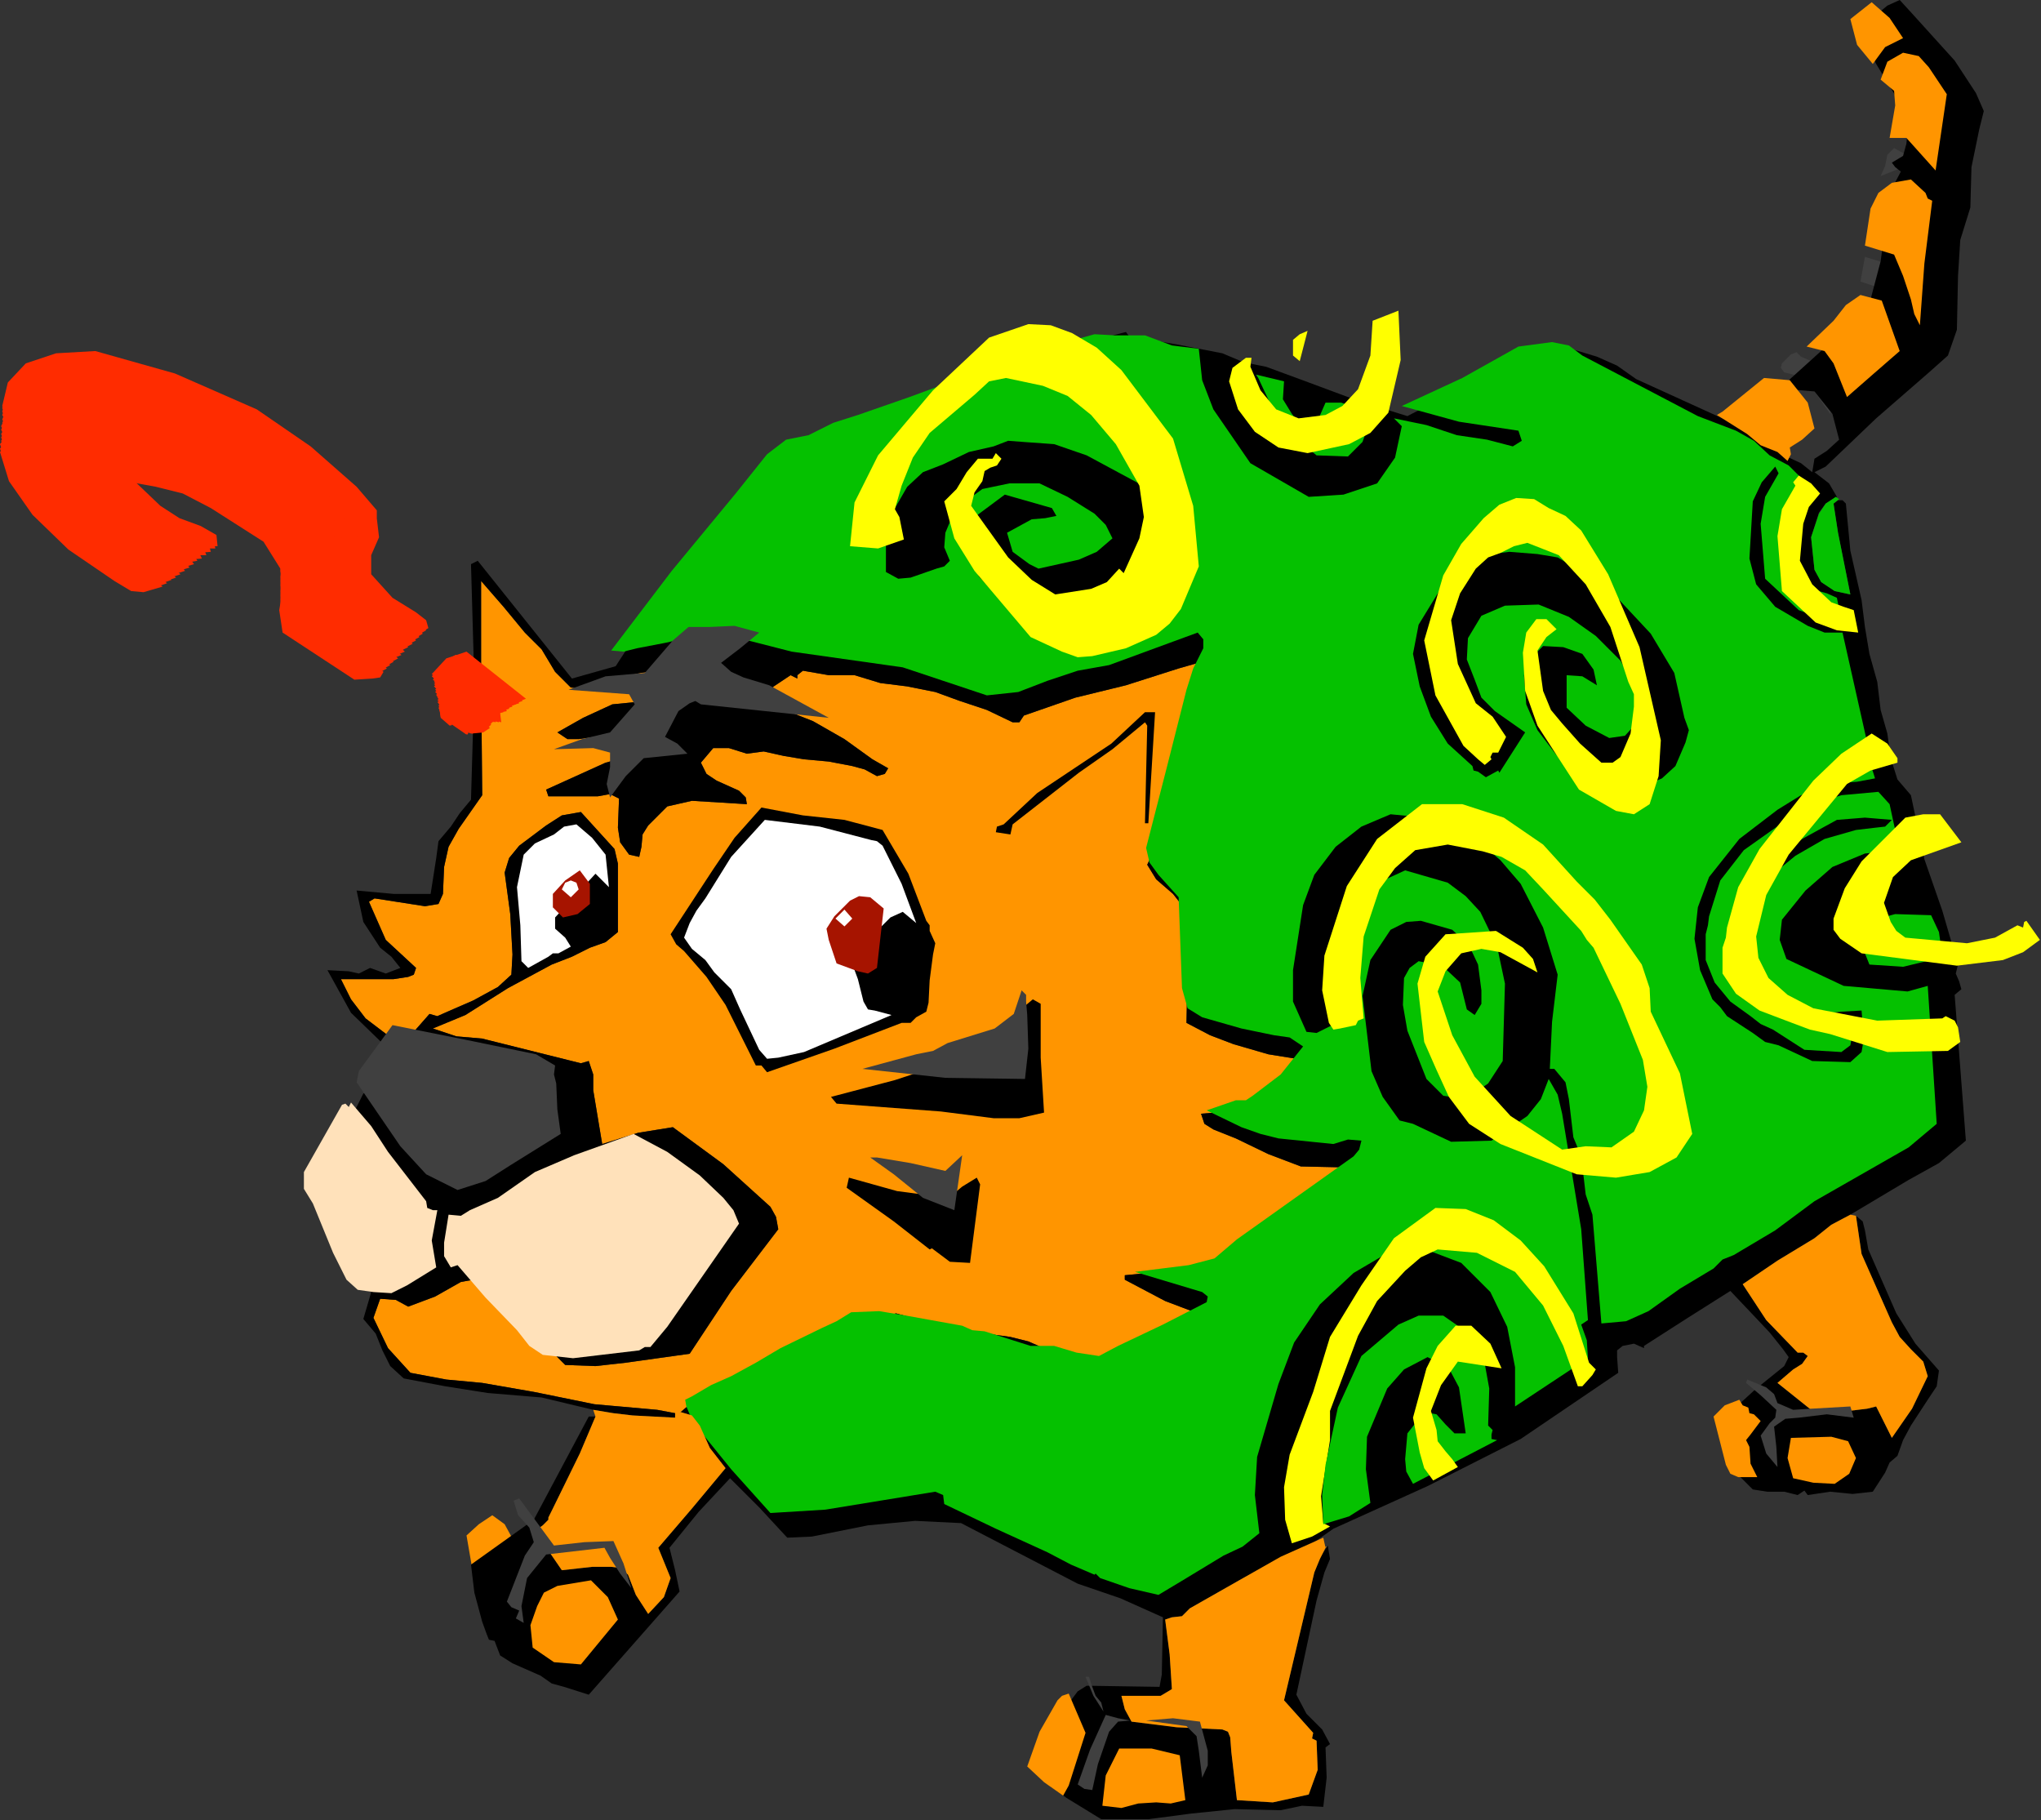 <?xml version="1.0" encoding="UTF-8" standalone="no"?>
<svg
   xmlns:dc="http://purl.org/dc/elements/1.1/"
   xmlns:cc="http://creativecommons.org/ns#"
   xmlns:rdf="http://www.w3.org/1999/02/22-rdf-syntax-ns#"
   xmlns:svg="http://www.w3.org/2000/svg"
   xmlns="http://www.w3.org/2000/svg"
   xmlns:sodipodi="http://sodipodi.sourceforge.net/DTD/sodipodi-0.dtd"
   xmlns:inkscape="http://www.inkscape.org/namespaces/inkscape"
   version="1.0"
   width="92.456mm"
   height="82.448mm"
   id="svg196"
   sodipodi:docname="ETOTR004.WMF">
  <rect width="100%" height="100%" fill="#333333" stroke="none"/>
  <sodipodi:namedview
     pagecolor="#ffffff"
     bordercolor="#666666"
     borderopacity="1"
     objecttolerance="10"
     gridtolerance="10"
     guidetolerance="10"
     inkscape:pageopacity="0"
     inkscape:pageshadow="2"
     inkscape:window-width="640"
     inkscape:window-height="480"
     id="namedview198" />
  <defs
     id="defs6">
    <clipPath
       clipPathUnits="userSpaceOnUse"
       id="clipWmfPath1">
      <path
         d="M 0,0 L 349.344,0 L 349.344,311.52 L 0,311.52 z"
         id="path2" />
    </clipPath>
    <pattern
       id="WMFhbasepattern"
       patternUnits="userSpaceOnUse"
       width="6"
       height="6"
       x="0"
       y="0" />
  </defs>
  <path
     style="fill:#404040;fill-rule:evenodd;fill-opacity:1;stroke:none;"
     clip-path="url(#clipWmfPath1)"
     d="  M 329.472,29.952   L 328.32,28.8   L 326.784,28.224   L 321.984,30.144   L 322.752,28.416   L 323.136,26.496   L 324.288,25.344   L 327.36,27.072   L 329.472,29.952  z "
     id="path8" />
  <path
     style="fill:#404040;fill-rule:evenodd;fill-opacity:1;stroke:none;"
     clip-path="url(#clipWmfPath1)"
     d="  M 323.904,47.424   L 326.208,56.256   L 325.44,54.528   L 325.056,52.8   L 324.288,50.688   L 322.56,49.536   L 318.528,48.192   L 319.296,43.968   L 322.368,44.928   L 323.52,45.888   L 323.904,47.424  z "
     id="path10" />
  <path
     style="fill:#ffffff;fill-rule:evenodd;fill-opacity:1;stroke:none;"
     clip-path="url(#clipWmfPath1)"
     d="  M 330.816,58.752   L 331.008,58.944   L 330.816,58.752  z "
     id="path12" />
  <path
     style="fill:#404040;fill-rule:evenodd;fill-opacity:1;stroke:none;"
     clip-path="url(#clipWmfPath1)"
     d="  M 312.96,65.28   L 313.92,68.16   L 313.344,70.848   L 310.272,66.432   L 308.544,64.512   L 305.472,63.744   L 304.896,62.976   L 305.088,62.208   L 306.624,60.672   L 307.584,60.288   L 308.352,61.056   L 311.424,62.4   L 312.96,65.28  z "
     id="path14" />
  <path
     style="fill:#ff2c00;fill-rule:evenodd;fill-opacity:1;stroke:none;"
     clip-path="url(#clipWmfPath1)"
     d="  M 43.968,70.08   L 53.184,76.416   L 61.056,83.328   L 63.36,86.016   L 64.512,87.36   L 64.512,88.704   L 64.896,91.968   L 63.552,95.04   L 63.552,98.304   L 67.2,102.336   L 71.232,104.832   L 72.96,106.176   L 73.344,107.52   L 67.2,111.168   L 57.216,104.832   L 48.192,97.92   L 48.192,94.08   L 48.576,90.048   L 47.232,86.016   L 41.856,81.216   L 36.288,77.952   L 29.76,75.648   L 24.384,76.032   L 22.464,77.184   L 21.504,78.72   L 21.696,80.64   L 23.232,82.56   L 27.456,86.592   L 30.72,88.704   L 34.368,90.048   L 37.056,91.584   L 37.248,93.504   L 34.56,93.504   L 33.024,94.848   L 31.488,96   L 28.224,95.04   L 18.24,89.28   L 10.368,82.56   L 4.416,75.84   L 0.384,69.504   L 1.344,65.472   L 4.416,62.208   L 9.6,60.48   L 16.32,60.096   L 29.952,63.936   L 43.968,70.08  z "
     id="path16" />
  <path
     style="fill:#ff2c00;fill-rule:evenodd;fill-opacity:1;stroke:none;"
     clip-path="url(#clipWmfPath1)"
     d="  M 43.776,83.52   L 53.184,91.2   L 56.448,94.848   L 57.6,98.496   L 55.296,103.104   L 55.488,105.984   L 58.368,109.44   L 65.664,115.008   L 65.088,115.968   L 63.744,116.16   L 60.672,116.352   L 48.384,108.288   L 47.808,104.448   L 48.384,100.992   L 48,97.344   L 45.12,92.736   L 36.096,86.976   L 31.296,84.48   L 26.688,83.328   L 22.464,82.56   L 18.624,82.176   L 16.128,83.712   L 14.4,85.632   L 14.208,88.32   L 15.744,91.584   L 27.84,100.416   L 24.576,101.376   L 22.464,101.184   L 19.584,99.456   L 11.712,94.08   L 5.568,88.128   L 1.536,82.368   L 0,77.376   L 3.072,73.92   L 8.256,72   L 15.936,72   L 25.152,74.112   L 34.752,78.336   L 43.776,83.52  z "
     id="path18" />
  <path
     style="fill:#ff2c00;fill-rule:evenodd;fill-opacity:1;stroke:none;"
     clip-path="url(#clipWmfPath1)"
     d="  M 83.904,124.608   L 82.56,125.568   L 80.64,125.568   L 80.064,125.376   L 79.872,125.76   L 77.376,124.032   L 76.992,124.224   L 75.456,122.88   L 75.264,121.536   L 77.76,119.808   L 83.904,124.608  z "
     id="path20" />
  <path
     style="fill:#ff9500;fill-rule:evenodd;fill-opacity:1;stroke:none;"
     clip-path="url(#clipWmfPath1)"
     d="  M 87.552,263.04   L 86.784,265.728   L 86.208,268.224   L 83.712,272.448   L 81.792,270.72   L 80.832,268.416   L 79.872,262.848   L 81.984,260.928   L 84.288,259.392   L 86.4,260.928   L 87.552,263.04  z "
     id="path22" />
  <path
     style="fill:#ffffff;fill-rule:evenodd;fill-opacity:1;stroke:none;"
     clip-path="url(#clipWmfPath1)"
     d="  M 67.2,178.368   L 65.28,181.824   L 65.088,185.664   L 66.432,189.312   L 68.736,192.384   L 70.272,192.768   L 71.616,192   L 72,190.464   L 71.232,188.928   L 71.616,189.696   L 69.504,185.28   L 69.504,182.976   L 70.656,180.864   L 71.04,179.136   L 70.08,177.792   L 68.544,177.408   L 67.2,178.368  z "
     id="path24" />
  <path
     style="fill:#ff9500;fill-rule:evenodd;fill-opacity:1;stroke:none;"
     clip-path="url(#clipWmfPath1)"
     d="  M 116.544,241.728   L 117.888,240.576   L 119.424,239.616   L 124.224,238.08   L 128.832,235.584   L 133.056,233.088   L 135.168,232.512   L 137.088,230.976   L 144.768,226.944   L 153.408,224.832   L 163.2,227.52   L 172.992,228.864   L 176.064,229.632   L 179.136,230.976   L 191.232,232.896   L 205.056,224.832   L 199.488,222.72   L 192.576,219.072   L 192.576,218.304   L 206.208,216.96   L 212.544,214.656   L 215.424,212.736   L 217.92,210.048   L 221.952,207.552   L 225.792,204.864   L 229.056,202.56   L 231.552,199.872   L 222.72,199.68   L 217.152,197.568   L 211.584,194.88   L 207.744,193.344   L 206.208,192.384   L 205.632,190.656   L 207.936,190.464   L 209.856,190.464   L 217.536,187.392   L 220.992,185.088   L 223.104,181.44   L 217.152,180.48   L 211.2,178.752   L 207.168,177.216   L 203.136,175.104   L 203.328,165.696   L 202.944,155.712   L 200.832,153.024   L 197.952,150.528   L 196.416,148.032   L 197.952,144.768   L 201.408,132.096   L 204.672,119.616   L 206.976,113.088   L 204.48,113.664   L 201.792,114.432   L 192.768,117.312   L 184.128,119.424   L 175.296,122.496   L 174.528,123.648   L 173.376,123.648   L 168.96,121.536   L 164.352,120   L 160.128,118.464   L 155.328,117.504   L 150.72,116.928   L 146.304,115.584   L 141.888,115.584   L 137.472,114.816   L 136.512,115.584   L 136.512,116.16   L 135.36,115.584   L 132.48,117.504   L 129.984,119.808   L 139.2,123.456   L 144.576,126.528   L 149.376,129.984   L 152.064,131.52   L 151.488,132.48   L 150.144,132.864   L 148.032,131.712   L 145.92,131.136   L 141.888,130.368   L 137.664,129.984   L 134.208,129.408   L 130.752,128.64   L 127.872,129.024   L 124.8,128.064   L 122.112,128.064   L 120,130.56   L 120.96,132.48   L 122.688,133.632   L 126.528,135.36   L 127.68,136.512   L 127.872,137.664   L 118.464,137.088   L 114.24,138.048   L 110.976,141.312   L 110.016,142.848   L 109.824,144.96   L 109.44,146.688   L 107.712,146.304   L 106.176,144.192   L 105.792,141.696   L 105.984,136.704   L 104.448,135.936   L 102.336,136.32   L 93.888,136.32   L 93.504,135.168   L 103.68,130.56   L 106.56,129.792   L 108.096,129.216   L 108.864,127.872   L 107.904,126.912   L 106.368,126.336   L 102.912,125.952   L 99.072,126.528   L 97.152,126.528   L 95.424,125.376   L 99.84,122.88   L 104.832,120.576   L 112.512,119.808   L 115.392,117.12   L 117.696,114.048   L 109.632,115.2   L 101.568,116.928   L 99.456,117.888   L 97.728,117.696   L 95.04,115.008   L 92.736,111.168   L 89.856,108.288   L 86.208,103.872   L 82.368,99.456   L 82.368,115.584   L 82.56,136.128   L 78.528,141.888   L 76.8,144.96   L 76.032,148.416   L 75.84,153.024   L 75.072,154.752   L 72.768,155.136   L 64.128,153.792   L 63.168,154.368   L 66.048,160.896   L 71.232,165.696   L 70.848,166.848   L 69.888,167.232   L 67.392,167.616   L 58.368,167.616   L 60.096,171.072   L 62.592,174.336   L 67.392,177.984   L 68.16,178.176   L 69.312,178.368   L 73.536,173.568   L 74.88,173.952   L 76.608,173.184   L 81.024,171.264   L 85.248,168.96   L 87.552,166.848   L 87.744,163.392   L 87.36,156.48   L 86.4,149.376   L 87.168,146.88   L 88.896,144.768   L 93.504,141.312   L 96.192,139.584   L 99.456,139.008   L 103.296,143.232   L 105.216,145.344   L 105.792,147.84   L 105.792,159.552   L 103.68,161.28   L 100.992,162.24   L 97.92,163.776   L 94.464,165.12   L 86.976,169.152   L 79.68,173.76   L 74.112,176.064   L 78.144,177.408   L 82.56,177.792   L 99.456,182.016   L 100.8,181.632   L 101.568,183.936   L 101.568,186.624   L 103.104,195.84   L 109.248,193.92   L 115.2,192.96   L 123.84,199.296   L 131.904,206.592   L 132.864,208.32   L 133.248,210.432   L 125.184,220.992   L 118.08,231.744   L 107.136,233.28   L 101.952,233.856   L 96.768,233.664   L 83.52,220.416   L 82.56,220.416   L 81.984,219.456   L 81.024,219.072   L 78.912,219.456   L 74.496,221.952   L 69.888,223.68   L 67.776,222.528   L 65.088,222.336   L 63.936,225.6   L 66.432,230.784   L 70.272,235.008   L 76.416,236.16   L 82.56,236.736   L 91.392,238.272   L 101.76,240.384   L 112.512,241.344   L 115.584,241.92   L 115.584,242.688   L 116.544,241.728  z "
     id="path26" />
  <path
     style="fill:#000000;fill-rule:evenodd;fill-opacity:1;stroke:none;"
     clip-path="url(#clipWmfPath1)"
     d="  M 334.656,10.368   L 338.304,15.936   L 339.648,19.008   L 338.88,22.08   L 337.536,28.608   L 337.344,35.52   L 335.616,41.088   L 335.232,47.232   L 335.04,56.448   L 333.504,60.864   L 330.048,63.936   L 321.216,71.616   L 312.576,79.872   L 310.656,80.832   L 313.152,82.752   L 314.496,85.056   L 312.576,86.208   L 311.424,87.744   L 310.08,91.968   L 310.656,97.536   L 311.808,99.648   L 314.112,101.184   L 316.8,101.76   L 314.688,91.2   L 313.92,86.208   L 314.688,85.632   L 315.456,85.632   L 316.032,86.208   L 316.8,94.272   L 318.72,102.72   L 319.296,107.328   L 320.064,111.936   L 321.408,116.736   L 321.984,121.536   L 323.136,125.568   L 323.712,129.792   L 324.864,133.44   L 327.168,136.128   L 329.472,147.072   L 331.008,151.488   L 332.544,155.904   L 335.232,165.12   L 334.848,166.656   L 335.424,168   L 335.808,169.344   L 334.656,170.304   L 336.576,195.264   L 331.968,199.104   L 326.784,201.984   L 316.8,207.936   L 313.536,209.664   L 310.656,211.968   L 304.32,215.808   L 298.368,219.84   L 302.4,225.984   L 307.776,231.552   L 308.736,231.552   L 309.504,232.128   L 308.544,233.472   L 307.008,234.432   L 304.32,236.736   L 307.2,239.04   L 310.08,241.344   L 314.88,241.728   L 319.68,241.152   L 321.216,240.768   L 323.904,246.144   L 327.36,241.152   L 330.048,235.584   L 329.28,233.088   L 327.168,230.976   L 325.248,228.864   L 323.904,226.368   L 318.72,214.656   L 317.76,208.128   L 318.912,209.088   L 319.296,210.624   L 319.872,213.888   L 324.672,224.832   L 327.936,230.016   L 331.968,234.624   L 331.584,237.312   L 330.048,239.616   L 327.168,244.032   L 325.824,246.528   L 324.864,249.216   L 323.52,250.368   L 322.752,252.096   L 320.64,255.36   L 317.184,255.744   L 313.344,255.36   L 309.504,255.936   L 308.928,255.168   L 307.776,255.936   L 305.472,255.36   L 302.592,255.36   L 300.096,254.976   L 297.984,252.864   L 296.448,247.488   L 296.064,241.92   L 300.48,237.888   L 305.472,233.856   L 306.24,232.32   L 305.28,230.976   L 302.976,228.096   L 299.712,224.64   L 296.256,220.992   L 288.96,225.6   L 281.472,230.4   L 281.472,230.784   L 279.744,230.016   L 277.824,230.4   L 276.864,231.168   L 276.864,232.32   L 277.056,235.008   L 260.352,246.336   L 244.416,254.4   L 228.288,261.696   L 224.448,264.384   L 220.224,266.112   L 212.16,270.528   L 203.712,275.328   L 202.368,276.672   L 200.64,276.864   L 199.488,277.248   L 200.256,283.2   L 200.64,289.152   L 198.72,290.304   L 196.032,290.304   L 192,290.304   L 192.576,292.608   L 193.728,294.72   L 201.408,295.68   L 209.28,296.064   L 210.24,296.448   L 210.624,297.408   L 210.816,299.904   L 211.776,308.16   L 217.92,308.544   L 224.064,307.2   L 225.6,302.976   L 225.408,297.984   L 224.64,297.6   L 224.832,296.64   L 219.84,291.072   L 225.024,269.184   L 225.984,266.688   L 227.328,264.576   L 227.712,266.88   L 226.752,269.184   L 225.408,273.984   L 221.952,290.112   L 223.68,293.376   L 226.368,296.064   L 227.712,298.56   L 226.944,299.136   L 227.136,304.32   L 226.56,309.312   L 222.912,309.12   L 219.264,309.888   L 211.392,309.696   L 203.904,310.464   L 196.608,311.424   L 188.544,311.424   L 182.592,307.776   L 179.904,305.856   L 177.792,302.976   L 178.944,298.752   L 180.864,294.72   L 183.36,291.072   L 184.512,289.536   L 186.048,288.576   L 198.528,288.768   L 198.912,286.656   L 199.104,276.864   L 191.808,273.6   L 184.512,271.104   L 164.544,260.736   L 156.672,260.352   L 148.608,261.12   L 143.808,262.08   L 139.008,263.04   L 134.784,263.232   L 129.984,258.048   L 124.992,253.056   L 119.616,258.816   L 114.624,264.96   L 115.584,268.8   L 116.352,272.448   L 100.8,290.112   L 96.576,288.768   L 94.464,288.192   L 92.544,286.848   L 87.744,284.736   L 85.632,283.392   L 84.672,280.896   L 83.712,280.704   L 83.328,279.744   L 82.56,277.632   L 81.216,272.64   L 80.64,267.84   L 91.392,260.16   L 100.8,242.496   L 101.952,242.496   L 99.264,248.832   L 94.464,258.624   L 93.888,259.776   L 93.888,260.16   L 92.928,261.12   L 91.584,262.08   L 96.192,268.8   L 101.376,268.224   L 104.64,268.224   L 106.176,268.416   L 107.52,269.568   L 108.864,273.024   L 110.976,276.288   L 113.664,273.408   L 114.816,270.144   L 112.704,264.96   L 118.464,258.24   L 124.224,251.328   L 121.536,247.872   L 119.808,244.032   L 118.464,242.304   L 116.544,241.728   L 117.888,240.576   L 119.424,239.616   L 124.224,238.08   L 128.832,235.584   L 133.056,233.088   L 135.168,232.512   L 137.088,230.976   L 144.768,226.944   L 153.408,224.832   L 163.2,227.52   L 172.992,228.864   L 176.064,229.632   L 179.136,230.976   L 191.232,232.896   L 205.056,224.832   L 199.488,222.72   L 192.576,219.072   L 192.576,218.304   L 206.208,216.96   L 212.544,214.656   L 215.424,212.736   L 217.92,210.048   L 221.952,207.552   L 225.792,204.864   L 229.056,202.56   L 231.552,199.872   L 222.72,199.68   L 217.152,197.568   L 211.584,194.88   L 207.744,193.344   L 206.208,192.384   L 205.632,190.656   L 207.936,190.464   L 209.856,190.464   L 217.536,187.392   L 220.992,185.088   L 223.104,181.44   L 217.152,180.48   L 211.2,178.752   L 207.168,177.216   L 203.136,175.104   L 203.328,165.696   L 202.944,155.712   L 200.832,153.024   L 197.952,150.528   L 196.416,148.032   L 197.952,144.768   L 201.408,132.096   L 204.672,119.616   L 206.976,113.088   L 204.48,113.664   L 201.792,114.432   L 192.768,117.312   L 184.128,119.424   L 175.296,122.496   L 174.528,123.648   L 173.376,123.648   L 168.96,121.536   L 164.352,120   L 160.128,118.464   L 155.328,117.504   L 150.72,116.928   L 146.304,115.584   L 141.888,115.584   L 137.472,114.816   L 136.512,115.584   L 136.512,116.16   L 135.36,115.584   L 132.48,117.504   L 129.984,119.808   L 139.2,123.456   L 144.576,126.528   L 149.376,129.984   L 152.064,131.52   L 151.488,132.48   L 150.144,132.864   L 148.032,131.712   L 145.92,131.136   L 141.888,130.368   L 137.664,129.984   L 134.208,129.408   L 130.752,128.64   L 127.872,129.024   L 124.8,128.064   L 122.112,128.064   L 120,130.56   L 120.96,132.48   L 122.688,133.632   L 126.528,135.36   L 127.68,136.512   L 127.872,137.664   L 118.464,137.088   L 114.24,138.048   L 110.976,141.312   L 110.016,142.848   L 109.824,144.96   L 109.44,146.688   L 107.712,146.304   L 106.176,144.192   L 105.792,141.696   L 105.984,136.704   L 104.448,135.936   L 102.336,136.32   L 93.888,136.32   L 93.504,135.168   L 103.68,130.56   L 106.56,129.792   L 108.096,129.216   L 108.864,127.872   L 107.904,126.912   L 106.368,126.336   L 102.912,125.952   L 99.072,126.528   L 97.152,126.528   L 95.424,125.376   L 99.84,122.88   L 104.832,120.576   L 112.512,119.808   L 115.392,117.12   L 117.696,114.048   L 109.632,115.2   L 101.568,116.928   L 99.456,117.888   L 97.728,117.696   L 95.04,115.008   L 92.736,111.168   L 89.856,108.288   L 86.208,103.872   L 82.368,99.456   L 82.368,115.584   L 82.56,136.128   L 78.528,141.888   L 76.8,144.96   L 76.032,148.416   L 75.84,153.024   L 75.072,154.752   L 72.768,155.136   L 64.128,153.792   L 63.168,154.368   L 66.048,160.896   L 71.232,165.696   L 70.848,166.848   L 69.888,167.232   L 67.392,167.616   L 58.368,167.616   L 60.096,171.072   L 62.592,174.336   L 67.392,177.984   L 68.16,178.176   L 69.312,178.368   L 73.536,173.568   L 74.88,173.952   L 76.608,173.184   L 81.024,171.264   L 85.248,168.96   L 87.552,166.848   L 87.744,163.392   L 87.36,156.48   L 86.4,149.376   L 87.168,146.88   L 88.896,144.768   L 93.504,141.312   L 96.192,139.584   L 99.456,139.008   L 103.296,143.232   L 105.216,145.344   L 105.792,147.84   L 105.792,159.552   L 103.68,161.28   L 100.992,162.24   L 97.92,163.776   L 94.464,165.12   L 86.976,169.152   L 79.68,173.76   L 74.112,176.064   L 78.144,177.408   L 82.56,177.792   L 99.456,182.016   L 100.8,181.632   L 101.568,183.936   L 101.568,186.624   L 103.104,195.84   L 109.248,193.92   L 115.2,192.96   L 123.84,199.296   L 131.904,206.592   L 132.864,208.32   L 133.248,210.432   L 125.184,220.992   L 118.08,231.744   L 107.136,233.28   L 101.952,233.856   L 96.768,233.664   L 83.52,220.416   L 82.56,220.416   L 81.984,219.456   L 81.024,219.072   L 78.912,219.456   L 74.496,221.952   L 69.888,223.68   L 67.776,222.528   L 65.088,222.336   L 63.936,225.6   L 66.432,230.784   L 70.272,235.008   L 76.416,236.16   L 82.56,236.736   L 91.392,238.272   L 101.76,240.384   L 112.512,241.344   L 115.584,241.92   L 115.584,242.688   L 111.936,242.496   L 108.288,242.304   L 105.024,241.92   L 101.568,241.344   L 92.736,239.232   L 83.52,238.464   L 76.224,237.312   L 69.12,235.968   L 66.816,233.856   L 65.472,231.168   L 64.32,228.288   L 62.208,225.792   L 63.168,222.528   L 63.552,221.184   L 62.208,219.84   L 60.288,215.04   L 58.944,210.048   L 54.528,202.368   L 56.448,198.72   L 58.368,194.88   L 62.208,187.2   L 64.32,186.24   L 65.664,184.704   L 67.776,180.672   L 66.816,180.288   L 66.24,179.328   L 60.096,173.376   L 56.064,166.08   L 59.712,166.272   L 61.44,166.656   L 63.36,165.696   L 66.048,166.656   L 68.544,165.696   L 67.008,163.776   L 65.088,162.24   L 62.208,157.824   L 61.056,152.448   L 67.392,153.024   L 73.728,153.024   L 74.688,146.88   L 75.072,144   L 77.184,141.504   L 78.72,139.2   L 80.64,136.896   L 81.216,116.928   L 80.64,96.576   L 81.792,96   L 97.92,116.16   L 105.408,114.048   L 107.904,110.208   L 110.592,106.368   L 135.36,76.416   L 139.968,75.456   L 144.192,73.728   L 152.832,70.848   L 156.672,69.312   L 160.32,68.352   L 161.856,67.392   L 163.392,66.624   L 180.864,60.48   L 186.816,58.368   L 192.768,56.832   L 193.344,57.6   L 201.408,58.944   L 209.28,60.48   L 212.928,62.016   L 216.768,62.784   L 224.064,65.472   L 232.32,68.544   L 240.96,71.232   L 250.56,66.24   L 256.32,63.936   L 261.888,60.864   L 267.648,59.328   L 273.408,61.056   L 276.864,62.592   L 280.128,64.896   L 297.408,72.768   L 300.48,73.92   L 302.976,75.84   L 305.472,77.952   L 308.352,79.296   L 310.272,80.832   L 310.656,78.528   L 312.768,77.184   L 314.88,75.264   L 313.728,70.848   L 310.656,67.008   L 306.048,66.624   L 299.136,72.384   L 299.904,70.08   L 301.824,68.352   L 306.048,65.28   L 316.032,56.256   L 320.256,51.264   L 321.984,44.736   L 322.752,38.976   L 323.52,36.288   L 323.52,33.024   L 325.44,29.376   L 324.48,28.608   L 323.904,27.84   L 325.824,26.688   L 326.4,24.576   L 326.784,20.16   L 321.216,10.944   L 319.68,7.872   L 318.72,6.336   L 318.72,4.608   L 323.136,0.96   L 325.248,0   L 327.36,2.304   L 334.656,10.368  z "
     id="path28" />
  <path
     style="fill:#ff9500;fill-rule:evenodd;fill-opacity:1;stroke:none;"
     clip-path="url(#clipWmfPath1)"
     d="  M 325.824,6.528   L 322.752,8.064   L 320.64,10.944   L 317.952,7.68   L 316.8,3.264   L 320.448,0.384   L 323.52,3.072   L 325.824,6.528  z "
     id="path30" />
  <path
     style="fill:#ff9500;fill-rule:evenodd;fill-opacity:1;stroke:none;"
     clip-path="url(#clipWmfPath1)"
     d="  M 333.312,16.128   L 331.392,29.184   L 326.4,23.616   L 323.52,23.616   L 324.48,18.048   L 324.288,15.552   L 321.984,13.632   L 323.136,10.56   L 325.824,9.024   L 328.512,9.6   L 330.24,11.52   L 333.312,16.128  z "
     id="path32" />
  <path
     style="fill:#ff9500;fill-rule:evenodd;fill-opacity:1;stroke:none;"
     clip-path="url(#clipWmfPath1)"
     d="  M 329.664,33.024   L 330.048,33.984   L 330.816,34.368   L 329.472,45.12   L 328.704,55.68   L 327.744,53.76   L 327.168,51.264   L 325.824,47.232   L 324.288,43.584   L 319.296,42.048   L 320.256,35.712   L 321.6,33.024   L 323.904,31.296   L 327.168,30.72   L 329.664,33.024  z "
     id="path34" />
  <path
     style="fill:#ff9500;fill-rule:evenodd;fill-opacity:1;stroke:none;"
     clip-path="url(#clipWmfPath1)"
     d="  M 322.176,51.456   L 325.248,60.096   L 320.832,63.936   L 316.224,67.968   L 313.92,62.208   L 312.384,60.096   L 309.312,59.328   L 313.92,54.912   L 316.032,52.224   L 318.528,50.496   L 322.176,51.456  z "
     id="path36" />
  <path
     style="fill:#05c100;fill-rule:evenodd;fill-opacity:1;stroke:none;"
     clip-path="url(#clipWmfPath1)"
     d="  M 196.032,57.408   L 200.64,59.136   L 205.248,59.712   L 205.824,65.088   L 207.744,70.08   L 214.08,79.296   L 224.064,85.056   L 230.016,84.672   L 235.776,82.752   L 238.848,78.336   L 240,72.96   L 238.656,71.616   L 244.224,72.768   L 249.408,74.496   L 254.592,75.264   L 259.008,76.416   L 260.544,75.456   L 259.968,73.728   L 249.792,72.192   L 240,69.504   L 250.368,64.704   L 259.968,59.328   L 265.728,58.56   L 268.608,59.136   L 270.912,60.864   L 290.688,71.232   L 297.216,73.728   L 300.288,75.456   L 302.976,77.952   L 306.24,79.68   L 308.736,82.176   L 306.816,84.672   L 305.856,87.552   L 305.28,93.888   L 307.392,97.92   L 310.656,100.992   L 312.768,101.568   L 314.496,102.336   L 315.264,106.176   L 311.616,105.792   L 307.968,104.448   L 302.208,99.072   L 301.44,89.664   L 302.208,85.056   L 304.512,81.024   L 303.936,79.872   L 301.632,82.56   L 300.096,85.824   L 299.52,95.616   L 300.672,100.032   L 303.936,103.872   L 309.504,107.136   L 312.384,108.288   L 315.456,108.288   L 317.568,117.696   L 319.68,127.104   L 320.064,130.176   L 321.024,133.248   L 317.952,133.824   L 315.264,134.016   L 308.352,136.128   L 304.32,138.624   L 297.792,143.616   L 292.608,150.144   L 290.688,155.328   L 290.112,160.704   L 291.072,166.08   L 293.184,171.072   L 294.528,172.416   L 295.68,173.952   L 300.096,176.832   L 302.208,178.368   L 304.512,178.944   L 310.272,181.632   L 316.8,181.824   L 318.72,180.096   L 319.104,177.792   L 318.72,172.992   L 315.264,173.184   L 311.616,173.568   L 307.392,172.608   L 303.552,170.496   L 300.48,167.616   L 298.56,163.968   L 298.752,158.976   L 300.288,154.176   L 303.168,149.952   L 307.392,146.496   L 312.384,143.616   L 317.76,142.08   L 321.024,141.696   L 322.752,141.504   L 323.904,140.352   L 319.296,139.968   L 314.496,140.352   L 308.544,143.616   L 302.976,147.84   L 298.56,153.024   L 296.448,159.168   L 297.6,166.272   L 299.52,169.536   L 302.208,172.032   L 308.736,174.912   L 315.84,175.296   L 316.224,174.912   L 317.184,176.832   L 316.8,178.944   L 315.264,180.096   L 308.928,179.712   L 303.552,176.256   L 301.44,175.296   L 299.712,173.952   L 296.256,171.456   L 293.568,168.192   L 292.032,164.352   L 292.032,159.936   L 292.416,158.4   L 292.608,156.864   L 294.528,150.72   L 298.56,145.536   L 309.12,138.048   L 315.264,136.128   L 321.6,135.552   L 323.52,137.664   L 324.096,140.352   L 325.248,145.536   L 319.296,146.112   L 313.728,148.416   L 309.12,152.448   L 305.088,157.44   L 304.704,160.896   L 305.856,164.16   L 315.648,168.768   L 326.592,169.728   L 330.048,168.768   L 331.584,192.384   L 326.784,196.416   L 321.408,199.488   L 310.656,205.632   L 303.936,210.624   L 296.832,214.848   L 294.912,215.616   L 293.376,217.152   L 287.616,220.608   L 282.24,224.448   L 278.4,226.176   L 274.176,226.56   L 272.64,207.936   L 271.488,204.48   L 271.104,201.216   L 270.72,197.952   L 269.376,194.688   L 268.608,188.16   L 268.032,185.28   L 266.112,182.976   L 265.344,182.976   L 265.728,174.912   L 266.688,166.848   L 264.192,158.784   L 260.352,151.296   L 256.896,147.264   L 252.864,143.808   L 245.952,140.16   L 238.08,139.392   L 233.088,141.504   L 228.672,144.96   L 225.024,149.76   L 223.104,154.944   L 221.376,166.08   L 221.376,171.456   L 223.68,176.64   L 225.408,176.832   L 230.016,174.528   L 231.744,173.184   L 230.784,170.88   L 230.784,163.2   L 232.128,155.52   L 235.584,151.296   L 240.576,148.992   L 247.872,151.104   L 250.944,153.408   L 253.44,156.096   L 256.32,162.048   L 257.664,168.384   L 257.28,181.632   L 254.784,185.472   L 250.944,188.16   L 247.104,187.584   L 244.224,184.704   L 240.96,176.448   L 240.192,172.032   L 240.384,167.424   L 241.344,165.696   L 242.88,164.544   L 246.912,165.312   L 249.984,168.192   L 250.752,171.264   L 251.136,172.8   L 252.48,173.76   L 253.632,171.84   L 253.632,169.536   L 253.056,165.12   L 251.52,161.856   L 248.64,159.168   L 243.264,157.632   L 240.768,157.824   L 238.08,159.168   L 234.624,164.352   L 233.28,170.496   L 234.816,183.36   L 236.736,187.776   L 239.616,191.808   L 241.92,192.384   L 248.448,195.456   L 255.36,195.264   L 261.504,191.04   L 263.808,188.16   L 265.152,184.704   L 266.688,187.392   L 267.456,190.656   L 270.72,210.432   L 271.872,225.984   L 270.72,226.752   L 271.68,229.44   L 271.872,232.512   L 259.392,240.768   L 259.392,234.048   L 258.048,227.136   L 255.168,221.184   L 250.176,216.192   L 244.608,214.08   L 238.272,214.08   L 231.744,217.92   L 225.984,223.296   L 221.568,229.824   L 218.88,236.928   L 215.232,249.408   L 214.848,255.936   L 215.616,262.464   L 212.736,264.768   L 209.472,266.304   L 203.136,270.144   L 198.336,273.024   L 193.344,271.872   L 188.352,270.144   L 187.584,269.376   L 187.392,269.568   L 183.36,267.84   L 179.328,265.728   L 170.496,261.696   L 161.664,257.472   L 161.472,255.936   L 160.128,255.36   L 150.72,256.896   L 141.312,258.432   L 131.904,259.008   L 125.184,251.52   L 118.656,243.456   L 117.504,240.768   L 117.312,239.616   L 118.464,239.04   L 121.728,237.12   L 125.184,235.584   L 129.408,233.28   L 133.632,230.784   L 140.736,227.328   L 143.232,226.176   L 145.728,224.64   L 150.528,224.448   L 155.136,225.216   L 164.736,226.944   L 166.464,227.712   L 168.576,227.904   L 176.448,230.4   L 180.48,230.4   L 184.32,231.552   L 188.16,232.128   L 191.424,230.4   L 199.104,226.752   L 206.592,222.912   L 206.784,221.952   L 205.824,221.184   L 194.304,217.728   L 203.52,216.576   L 207.936,215.424   L 211.776,212.16   L 221.76,205.056   L 231.744,197.952   L 232.704,196.8   L 233.088,195.264   L 230.784,195.072   L 228.288,195.84   L 218.88,194.88   L 215.808,194.112   L 212.544,192.96   L 206.592,190.08   L 211.584,188.352   L 213.312,188.352   L 214.464,187.584   L 219.264,183.936   L 223.104,179.136   L 220.8,177.6   L 218.112,177.216   L 212.544,176.064   L 205.824,174.144   L 203.328,172.608   L 202.368,169.152   L 201.792,153.6   L 198.336,149.76   L 196.8,147.648   L 196.224,145.152   L 199.68,131.712   L 203.136,118.08   L 204.288,114.432   L 206.016,110.976   L 206.016,109.44   L 205.056,108.288   L 189.888,113.856   L 184.512,114.816   L 179.328,116.544   L 174.336,118.464   L 168.96,119.04   L 154.56,114.24   L 135.552,111.552   L 127.296,109.44   L 123.456,109.056   L 119.04,109.824   L 116.544,109.44   L 114.048,110.016   L 109.056,110.976   L 106.752,111.552   L 104.64,111.36   L 115.008,97.728   L 125.952,84.48   L 131.328,77.76   L 134.592,75.264   L 138.432,74.496   L 142.656,72.384   L 146.88,71.04   L 155.712,67.968   L 177.6,59.904   L 183.936,58.176   L 187.392,57.216   L 190.848,57.408   L 196.032,57.408  z "
     id="path38" />
  <path
     style="fill:#05c100;fill-rule:evenodd;fill-opacity:1;stroke:none;"
     clip-path="url(#clipWmfPath1)"
     d="  M 219.84,65.28   L 219.648,68.352   L 221.184,70.848   L 225.024,75.84   L 225.792,76.032   L 226.56,75.264   L 225.6,72   L 226.944,68.928   L 229.632,68.928   L 232.32,69.888   L 234.432,72.384   L 233.28,75.648   L 230.784,78.144   L 225.408,77.952   L 223.104,76.032   L 223.104,76.416   L 218.304,70.848   L 215.424,64.704   L 215.04,64.128   L 219.84,65.28  z "
     id="path40" />
  <path
     style="fill:#ffff00;fill-rule:evenodd;fill-opacity:1;stroke:none;"
     clip-path="url(#clipWmfPath1)"
     d="  M 223.872,56.64   L 222.528,61.824   L 221.376,60.864   L 221.376,58.176   L 222.528,57.216   L 223.872,56.64  z "
     id="path42" />
  <path
     style="fill:#ff2c00;fill-rule:evenodd;fill-opacity:1;stroke:none;"
     clip-path="url(#clipWmfPath1)"
     d="  M 60.288,83.328   L 62.784,86.4   L 64.128,87.744   L 64.128,89.088   L 64.32,92.352   L 63.168,95.232   L 63.36,98.496   L 66.816,102.528   L 70.848,105.216   L 72.96,107.904   L 66.816,111.36   L 57.216,105.216   L 48.192,98.304   L 48.192,94.464   L 48.576,90.624   L 47.424,86.592   L 42.048,81.792   L 36.288,78.336   L 29.76,76.032   L 24.192,76.416   L 22.464,77.376   L 21.312,78.72   L 21.504,80.64   L 22.848,82.752   L 26.88,86.784   L 30.144,88.896   L 33.792,90.432   L 36.48,91.968   L 36.864,93.888   L 34.176,93.888   L 32.64,95.232   L 31.104,96.192   L 27.84,95.232   L 18.048,89.472   L 10.176,82.752   L 4.224,76.032   L 0.384,69.888   L 1.344,65.856   L 4.608,62.784   L 9.792,61.056   L 16.704,60.864   L 30.144,64.512   L 43.584,70.464   L 60.288,83.328  z "
     id="path44" />
  <path
     style="fill:#ff2c00;fill-rule:evenodd;fill-opacity:1;stroke:none;"
     clip-path="url(#clipWmfPath1)"
     d="  M 58.944,83.52   L 62.016,86.784   L 63.36,88.32   L 63.552,89.856   L 63.744,92.928   L 62.592,96   L 62.592,99.072   L 66.048,103.104   L 70.08,105.792   L 72.384,108.48   L 66.432,111.936   L 57.024,105.792   L 48.192,99.264   L 48,95.424   L 48.384,91.584   L 47.232,87.552   L 45.504,85.248   L 42.24,82.752   L 36.288,79.104   L 29.376,76.608   L 24.192,76.992   L 21.12,79.104   L 21.12,81.024   L 22.272,82.944   L 26.112,87.168   L 29.376,89.472   L 32.832,90.816   L 35.52,92.352   L 36.096,94.464   L 33.6,94.656   L 32.064,95.808   L 30.336,96.576   L 27.264,95.616   L 17.664,89.856   L 9.792,83.328   L 4.032,76.608   L 0.384,70.464   L 1.536,66.432   L 4.8,63.552   L 10.176,61.824   L 17.28,61.824   L 30.144,65.472   L 43.008,71.04   L 51.456,76.992   L 58.944,83.52  z "
     id="path46" />
  <path
     style="fill:#ff2c00;fill-rule:evenodd;fill-opacity:1;stroke:none;"
     clip-path="url(#clipWmfPath1)"
     d="  M 57.6,83.52   L 61.248,87.168   L 62.784,88.896   L 63.168,90.624   L 63.168,93.696   L 62.016,96.576   L 62.016,99.84   L 63.168,101.76   L 65.28,103.68   L 69.312,106.368   L 71.808,109.056   L 65.856,112.32   L 56.832,106.56   L 48.192,100.032   L 48.192,96.192   L 48.576,92.352   L 47.424,88.32   L 45.696,86.016   L 42.624,83.712   L 36.288,79.872   L 29.184,77.184   L 24,77.376   L 20.928,79.296   L 20.544,81.216   L 21.504,83.136   L 25.152,87.552   L 28.224,89.856   L 31.872,91.392   L 34.56,92.928   L 35.328,95.04   L 32.832,95.04   L 31.296,96.192   L 29.568,96.96   L 26.496,95.808   L 17.088,90.048   L 9.408,83.712   L 3.84,77.184   L 0.384,71.04   L 1.728,67.2   L 5.184,64.32   L 10.752,62.784   L 18.048,62.976   L 30.144,66.624   L 42.432,71.808   L 50.496,77.376   L 57.6,83.52  z "
     id="path48" />
  <path
     style="fill:#ff2c00;fill-rule:evenodd;fill-opacity:1;stroke:none;"
     clip-path="url(#clipWmfPath1)"
     d="  M 56.256,83.52   L 60.48,87.552   L 62.208,89.472   L 62.592,91.392   L 62.4,94.464   L 61.248,97.344   L 61.248,100.416   L 64.704,104.256   L 68.544,106.944   L 71.232,109.632   L 65.28,112.704   L 56.448,107.136   L 48.384,100.8   L 48.192,96.96   L 48.576,93.12   L 47.424,89.088   L 42.816,84.48   L 36.288,80.448   L 28.992,77.952   L 23.808,77.952   L 20.736,79.68   L 20.736,83.328   L 24.192,87.936   L 30.912,91.776   L 33.6,93.504   L 34.56,95.616   L 32.256,95.808   L 30.72,96.768   L 28.992,97.344   L 25.728,96.192   L 16.512,90.432   L 9.024,84.096   L 3.648,77.76   L 0.384,71.808   L 1.92,67.968   L 5.568,65.088   L 11.328,63.744   L 18.816,64.128   L 30.144,67.584   L 41.664,72.576   L 49.344,77.76   L 56.256,83.52  z "
     id="path50" />
  <path
     style="fill:#ff2c00;fill-rule:evenodd;fill-opacity:1;stroke:none;"
     clip-path="url(#clipWmfPath1)"
     d="  M 54.72,83.52   L 59.52,87.936   L 61.632,90.24   L 62.016,92.16   L 61.824,95.04   L 60.672,97.92   L 60.672,100.992   L 63.936,104.832   L 67.968,107.52   L 70.656,110.208   L 64.896,113.088   L 56.256,107.712   L 48.384,101.568   L 48,97.728   L 48.384,94.08   L 47.424,90.048   L 43.008,85.44   L 36.096,81.216   L 28.8,78.528   L 23.616,78.336   L 20.352,79.872   L 19.584,81.6   L 19.968,83.52   L 23.232,88.32   L 29.76,92.352   L 32.64,94.08   L 33.792,96   L 31.488,96.384   L 29.952,97.344   L 28.224,97.92   L 25.152,96.576   L 15.936,90.816   L 8.64,84.48   L 3.456,78.144   L 0.384,72.384   L 2.112,68.544   L 5.952,65.856   L 11.904,64.704   L 19.584,65.28   L 30.336,68.544   L 41.088,73.344   L 54.72,83.52  z "
     id="path52" />
  <path
     style="fill:#ff2c00;fill-rule:evenodd;fill-opacity:1;stroke:none;"
     clip-path="url(#clipWmfPath1)"
     d="  M 53.376,83.52   L 58.752,88.32   L 60.864,90.816   L 61.44,92.928   L 61.056,95.808   L 59.904,98.688   L 60.096,101.568   L 63.36,105.408   L 67.2,108.096   L 69.888,110.784   L 64.32,113.472   L 48.384,102.528   L 48,98.688   L 48.576,94.848   L 47.616,91.008   L 43.392,86.4   L 36.288,81.984   L 28.416,79.104   L 23.424,78.912   L 20.16,80.256   L 19.392,83.904   L 22.272,88.704   L 28.992,92.736   L 31.68,94.464   L 33.216,96.576   L 29.376,97.728   L 27.456,98.304   L 24.384,96.96   L 15.552,91.392   L 8.256,85.056   L 3.072,78.72   L 0.192,72.96   L 2.112,69.12   L 6.144,66.624   L 12.288,65.664   L 20.16,66.432   L 30.336,69.504   L 40.512,73.92   L 53.376,83.52  z "
     id="path54" />
  <path
     style="fill:#ff2c00;fill-rule:evenodd;fill-opacity:1;stroke:none;"
     clip-path="url(#clipWmfPath1)"
     d="  M 52.032,83.52   L 57.984,88.896   L 60.288,91.392   L 60.864,93.696   L 60.48,96.576   L 59.328,99.264   L 59.52,102.144   L 62.592,105.984   L 66.432,108.864   L 69.312,111.552   L 63.744,113.856   L 48.384,103.296   L 48,99.456   L 48.384,95.808   L 47.616,91.968   L 43.584,87.36   L 36.096,82.752   L 28.224,79.68   L 23.424,79.488   L 19.968,80.448   L 18.816,82.176   L 18.624,84.096   L 21.312,89.28   L 27.84,93.312   L 30.72,95.04   L 32.448,97.152   L 28.8,98.304   L 26.88,98.688   L 23.808,97.344   L 14.976,91.776   L 7.872,85.44   L 2.88,79.296   L 0.192,73.536   L 2.304,69.888   L 6.528,67.392   L 12.864,66.432   L 20.928,67.392   L 30.336,70.464   L 39.936,74.688   L 52.032,83.52  z "
     id="path56" />
  <path
     style="fill:#ff2c00;fill-rule:evenodd;fill-opacity:1;stroke:none;"
     clip-path="url(#clipWmfPath1)"
     d="  M 50.688,83.52   L 57.216,89.088   L 59.712,91.968   L 60.288,94.656   L 59.712,97.344   L 58.56,99.84   L 58.752,102.72   L 61.824,106.56   L 65.664,109.44   L 68.736,112.128   L 63.36,114.24   L 48.384,104.064   L 48,100.224   L 48.384,96.768   L 47.808,92.736   L 43.776,88.128   L 36.096,83.328   L 28.032,80.256   L 23.232,79.872   L 19.776,80.832   L 18.24,82.368   L 17.856,84.48   L 20.352,89.664   L 26.88,93.696   L 29.952,95.616   L 31.68,97.728   L 28.032,98.88   L 26.112,99.072   L 23.04,97.728   L 14.4,92.16   L 7.488,85.824   L 2.688,79.872   L 0.192,74.304   L 2.304,70.656   L 6.72,68.16   L 13.44,67.584   L 21.696,68.544   L 30.528,71.616   L 39.168,75.456   L 50.688,83.52  z "
     id="path58" />
  <path
     style="fill:#ff2c00;fill-rule:evenodd;fill-opacity:1;stroke:none;"
     clip-path="url(#clipWmfPath1)"
     d="  M 49.344,83.52   L 56.256,89.472   L 58.944,92.544   L 59.712,95.424   L 59.136,98.112   L 57.984,100.608   L 58.176,103.488   L 61.248,107.136   L 68.16,112.704   L 65.664,114.048   L 62.784,114.816   L 48.384,105.024   L 48,101.184   L 48.384,97.536   L 47.808,93.696   L 44.16,89.088   L 36.096,84.096   L 31.872,81.984   L 27.648,81.024   L 23.04,80.448   L 19.584,81.024   L 17.856,82.56   L 17.28,84.672   L 19.584,90.048   L 25.92,94.272   L 30.912,98.304   L 27.456,99.456   L 25.536,99.648   L 22.272,98.112   L 13.824,92.544   L 7.104,86.4   L 2.496,80.256   L 0.192,74.88   L 2.496,71.424   L 7.104,68.928   L 13.824,68.352   L 22.464,69.696   L 30.528,72.576   L 38.592,76.224   L 49.344,83.52  z "
     id="path60" />
  <path
     style="fill:#ff2c00;fill-rule:evenodd;fill-opacity:1;stroke:none;"
     clip-path="url(#clipWmfPath1)"
     d="  M 47.808,83.52   L 55.488,90.048   L 58.368,93.12   L 59.136,96.192   L 57.216,101.184   L 57.408,104.064   L 60.48,107.712   L 67.392,113.28   L 65.088,114.624   L 62.208,115.2   L 48.384,105.792   L 48,101.952   L 48.384,98.496   L 47.808,94.656   L 44.352,90.048   L 36.096,84.672   L 31.872,82.56   L 27.456,81.6   L 22.848,81.024   L 19.2,81.408   L 17.28,82.944   L 16.512,84.864   L 16.896,87.36   L 18.624,90.432   L 24.96,94.656   L 30.144,98.88   L 26.688,100.032   L 24.768,99.84   L 21.696,98.304   L 13.44,92.928   L 6.72,86.784   L 2.112,80.832   L 0.192,75.456   L 2.688,72   L 7.488,69.696   L 14.4,69.312   L 23.04,70.848   L 38.016,76.8   L 47.808,83.52  z "
     id="path62" />
  <path
     style="fill:#ff2c00;fill-rule:evenodd;fill-opacity:1;stroke:none;"
     clip-path="url(#clipWmfPath1)"
     d="  M 46.464,83.52   L 54.72,90.432   L 57.792,93.888   L 58.56,96.96   L 56.64,101.76   L 56.832,104.832   L 59.712,108.288   L 66.816,113.856   L 64.704,115.008   L 61.824,115.584   L 48.384,106.56   L 48,102.72   L 48.384,99.264   L 48,95.616   L 44.544,91.008   L 36.096,85.44   L 31.68,83.328   L 27.264,82.176   L 22.656,81.6   L 19.008,81.6   L 16.896,83.136   L 15.744,85.056   L 15.936,87.744   L 17.664,90.816   L 29.376,99.264   L 26.112,100.416   L 24,100.416   L 20.928,98.688   L 12.864,93.312   L 6.336,87.168   L 1.92,81.408   L 0,76.032   L 2.688,72.576   L 7.68,70.656   L 14.976,70.272   L 23.808,72   L 37.44,77.568   L 46.464,83.52  z "
     id="path64" />
  <path
     style="fill:#ff2c00;fill-rule:evenodd;fill-opacity:1;stroke:none;"
     clip-path="url(#clipWmfPath1)"
     d="  M 45.12,83.52   L 53.952,90.816   L 57.216,94.464   L 58.176,97.728   L 55.872,102.528   L 56.256,105.408   L 59.136,108.864   L 66.24,114.432   L 64.128,115.584   L 61.248,115.968   L 48.384,107.52   L 48,103.68   L 48.384,100.032   L 48,96.384   L 44.928,91.776   L 36.096,86.208   L 31.488,83.904   L 27.072,82.752   L 22.656,81.984   L 18.816,81.984   L 16.512,83.328   L 15.168,85.248   L 15.168,87.936   L 16.704,91.2   L 28.608,99.84   L 25.344,100.992   L 23.232,100.8   L 20.16,99.072   L 12.288,93.696   L 5.952,87.744   L 1.728,81.984   L 0,76.8   L 2.88,73.344   L 8.064,71.232   L 15.36,71.04   L 24.576,72.96   L 36.672,78.336   L 45.12,83.52  z "
     id="path66" />
  <path
     style="fill:#000000;fill-rule:evenodd;fill-opacity:1;stroke:none;"
     clip-path="url(#clipWmfPath1)"
     d="  M 186.048,77.952   L 196.032,83.328   L 197.568,85.632   L 199.488,87.552   L 201.024,89.856   L 200.64,92.736   L 198.528,96.96   L 195.072,99.84   L 186.816,103.68   L 180.48,105.216   L 174.144,105.792   L 167.616,98.688   L 165.504,94.656   L 164.544,90.24   L 172.032,84.672   L 180.096,86.976   L 180.864,88.32   L 178.944,88.704   L 176.64,88.896   L 172.416,91.2   L 173.376,94.464   L 176.256,96.576   L 177.792,97.344   L 184.704,95.808   L 187.776,94.464   L 190.464,92.16   L 189.312,89.856   L 187.392,87.936   L 182.784,85.056   L 177.984,82.752   L 172.8,82.752   L 168.192,83.712   L 166.08,85.248   L 163.776,86.592   L 161.856,91.2   L 161.664,93.696   L 162.624,96   L 161.664,96.96   L 160.32,97.344   L 155.904,98.88   L 153.792,99.072   L 151.68,97.92   L 151.68,93.888   L 151.68,89.664   L 155.328,83.328   L 158.016,80.832   L 161.472,79.488   L 165.888,77.376   L 170.112,76.416   L 172.608,75.456   L 175.104,75.648   L 180.48,76.032   L 186.048,77.952  z "
     id="path68" />
  <path
     style="fill:#ffff00;fill-rule:evenodd;fill-opacity:1;stroke:none;"
     clip-path="url(#clipWmfPath1)"
     d="  M 200.832,75.072   L 204.288,86.592   L 205.248,96.96   L 202.176,104.256   L 200.256,106.752   L 197.952,108.672   L 192.768,110.976   L 187.008,112.32   L 184.512,112.512   L 181.824,111.552   L 176.448,109.056   L 166.848,97.728   L 163.392,92.16   L 161.664,85.824   L 163.776,83.712   L 165.504,80.832   L 167.424,78.528   L 169.92,78.528   L 170.496,77.568   L 171.456,78.528   L 170.688,79.68   L 169.536,80.064   L 168.576,80.64   L 168.192,82.368   L 166.848,84.288   L 166.272,86.592   L 172.608,95.424   L 176.64,99.264   L 180.672,101.76   L 186.816,100.8   L 189.504,99.648   L 191.616,97.344   L 192.384,98.112   L 195.072,92.16   L 195.84,88.512   L 195.072,83.136   L 191.04,76.032   L 186.816,71.04   L 182.784,67.776   L 178.56,66.048   L 172.224,64.704   L 169.344,65.28   L 166.848,67.584   L 159.168,74.112   L 156.288,78.336   L 154.368,83.136   L 153.6,85.824   L 153.216,87.168   L 153.984,88.512   L 154.752,92.352   L 150.336,93.888   L 145.536,93.504   L 146.304,86.016   L 150.336,77.952   L 159.744,66.816   L 169.344,57.792   L 176.064,55.488   L 179.904,55.68   L 183.552,57.024   L 187.776,59.52   L 192,63.36   L 200.832,75.072  z "
     id="path70" />
  <path
     style="fill:#000000;fill-rule:evenodd;fill-opacity:1;stroke:none;"
     clip-path="url(#clipWmfPath1)"
     d="  M 269.568,97.152   L 270.912,97.92   L 277.248,102.72   L 282.624,108.48   L 286.656,115.2   L 288.384,122.88   L 289.152,124.992   L 288.576,127.104   L 286.848,131.136   L 284.544,133.248   L 281.856,134.4   L 275.712,134.592   L 272.064,133.824   L 271.104,132.864   L 269.76,132.48   L 266.304,129.024   L 263.232,124.992   L 261.312,120.576   L 260.928,115.584   L 262.08,112.704   L 264.192,110.592   L 267.648,110.784   L 270.912,111.936   L 272.832,114.624   L 273.408,117.312   L 270.912,115.776   L 268.224,115.584   L 268.224,121.152   L 271.488,124.224   L 275.52,126.336   L 278.208,125.952   L 280.128,123.84   L 281.088,120.96   L 280.32,118.272   L 277.44,113.088   L 273.216,108.864   L 268.608,105.6   L 263.424,103.488   L 257.664,103.68   L 253.632,105.408   L 251.328,109.248   L 251.136,112.896   L 252.48,116.352   L 253.632,119.424   L 255.936,121.728   L 261.12,125.376   L 256.704,132.288   L 256.512,131.904   L 254.4,133.056   L 253.056,132.096   L 252.288,131.904   L 252.096,131.136   L 247.872,127.296   L 244.992,122.688   L 243.072,117.504   L 241.92,111.936   L 242.88,106.944   L 247.104,100.032   L 253.632,95.04   L 258.432,94.464   L 263.232,94.848   L 266.688,95.424   L 269.568,97.152  z "
     id="path72" />
  <path
     style="fill:#ffff00;fill-rule:evenodd;fill-opacity:1;stroke:none;"
     clip-path="url(#clipWmfPath1)"
     d="  M 265.152,86.976   L 268.032,88.32   L 270.72,90.816   L 275.328,98.304   L 280.704,110.784   L 284.352,126.72   L 283.968,132.864   L 282.432,137.664   L 279.744,139.392   L 276.672,138.816   L 270.336,135.168   L 263.232,124.224   L 261.12,118.272   L 260.736,111.744   L 261.312,108.288   L 263.04,105.984   L 264.768,105.984   L 266.496,107.712   L 264.768,109.056   L 263.232,111.36   L 264.192,118.272   L 265.536,121.536   L 267.456,123.84   L 270.528,127.296   L 274.176,130.56   L 276.096,130.56   L 277.44,129.6   L 279.168,125.568   L 279.744,120.96   L 279.744,118.848   L 278.784,116.736   L 275.712,107.328   L 271.488,100.032   L 266.88,95.04   L 261.504,92.928   L 259.2,93.504   L 256.896,94.656   L 254.784,95.424   L 252.672,97.344   L 249.984,101.568   L 248.448,106.176   L 249.6,113.664   L 252.672,120.384   L 255.552,122.688   L 257.856,126.144   L 256.896,128.064   L 256.512,128.832   L 255.552,128.832   L 255.168,129.6   L 255.36,129.984   L 254.208,130.944   L 253.056,129.984   L 250.56,127.68   L 245.76,119.04   L 243.84,109.632   L 247.104,98.496   L 250.176,93.12   L 254.016,88.704   L 256.704,86.4   L 259.584,85.248   L 262.656,85.44   L 265.152,86.976  z "
     id="path74" />
  <path
     style="fill:#ff2c00;fill-rule:evenodd;fill-opacity:1;stroke:none;"
     clip-path="url(#clipWmfPath1)"
     d="  M 90.048,119.616   L 86.592,120.96   L 85.632,122.112   L 85.824,123.648   L 83.328,122.88   L 78.528,119.232   L 73.92,115.392   L 76.416,112.704   L 79.872,111.552   L 90.048,119.616  z "
     id="path76" />
  <path
     style="fill:#ff2c00;fill-rule:evenodd;fill-opacity:1;stroke:none;"
     clip-path="url(#clipWmfPath1)"
     d="  M 89.472,120   L 86.016,121.152   L 85.248,122.112   L 85.44,123.648   L 82.944,123.072   L 78.336,119.424   L 73.92,115.776   L 76.416,113.088   L 77.952,112.128   L 79.68,112.128   L 86.784,117.12   L 88.896,119.232   L 89.088,119.616   L 89.472,120  z "
     id="path78" />
  <path
     style="fill:#ff2c00;fill-rule:evenodd;fill-opacity:1;stroke:none;"
     clip-path="url(#clipWmfPath1)"
     d="  M 88.896,120.384   L 85.824,121.344   L 84.864,122.304   L 84.864,123.648   L 82.56,123.072   L 78.144,119.616   L 74.112,115.968   L 76.416,113.664   L 79.68,112.512   L 86.592,117.504   L 88.32,119.616   L 88.704,120   L 88.896,120.384  z "
     id="path80" />
  <path
     style="fill:#ff2c00;fill-rule:evenodd;fill-opacity:1;stroke:none;"
     clip-path="url(#clipWmfPath1)"
     d="  M 88.32,120.576   L 85.248,121.536   L 84.288,122.496   L 84.48,123.648   L 82.176,123.072   L 74.112,116.352   L 76.416,114.048   L 79.488,112.896   L 86.4,117.888   L 87.936,120   L 87.936,120.192   L 88.128,120.192   L 88.32,120.576  z "
     id="path82" />
  <path
     style="fill:#ff2c00;fill-rule:evenodd;fill-opacity:1;stroke:none;"
     clip-path="url(#clipWmfPath1)"
     d="  M 87.744,120.96   L 84.864,121.92   L 84.096,123.84   L 81.792,123.264   L 77.76,120   L 74.304,116.736   L 76.416,114.432   L 79.488,113.472   L 86.208,118.272   L 87.36,120.384   L 87.552,120.576   L 87.744,120.96  z "
     id="path84" />
  <path
     style="fill:#ff2c00;fill-rule:evenodd;fill-opacity:1;stroke:none;"
     clip-path="url(#clipWmfPath1)"
     d="  M 87.168,121.344   L 84.48,122.112   L 83.52,122.688   L 83.52,123.84   L 81.6,123.264   L 74.304,117.12   L 76.416,115.008   L 79.296,113.856   L 86.016,118.848   L 86.976,120.768   L 87.168,120.96   L 87.168,121.344  z "
     id="path86" />
  <path
     style="fill:#ff2c00;fill-rule:evenodd;fill-opacity:1;stroke:none;"
     clip-path="url(#clipWmfPath1)"
     d="  M 86.784,121.728   L 84.096,122.304   L 83.136,122.88   L 83.136,123.84   L 81.216,123.264   L 77.568,120.384   L 74.304,117.504   L 76.416,115.392   L 79.104,114.432   L 85.824,119.232   L 86.4,121.152   L 86.592,121.152   L 86.592,121.344   L 86.784,121.728  z "
     id="path88" />
  <path
     style="fill:#ff2c00;fill-rule:evenodd;fill-opacity:1;stroke:none;"
     clip-path="url(#clipWmfPath1)"
     d="  M 86.208,121.92   L 83.712,122.496   L 82.752,122.88   L 82.56,123.84   L 80.832,123.456   L 77.376,120.576   L 74.496,117.696   L 76.608,115.776   L 79.104,114.816   L 85.632,119.616   L 86.016,121.536   L 86.208,121.92  z "
     id="path90" />
  <path
     style="fill:#ff2c00;fill-rule:evenodd;fill-opacity:1;stroke:none;"
     clip-path="url(#clipWmfPath1)"
     d="  M 85.632,122.304   L 83.136,122.688   L 82.176,123.84   L 80.448,123.456   L 74.496,118.08   L 76.416,116.16   L 78.912,115.2   L 85.44,120.192   L 85.44,121.92   L 85.632,122.304  z "
     id="path92" />
  <path
     style="fill:#ff2c00;fill-rule:evenodd;fill-opacity:1;stroke:none;"
     clip-path="url(#clipWmfPath1)"
     d="  M 85.056,122.688   L 82.752,122.88   L 81.6,123.84   L 80.256,123.648   L 74.496,118.464   L 76.416,116.736   L 78.912,115.776   L 85.44,120.576   L 85.056,122.112   L 85.056,122.304   L 85.056,122.688  z "
     id="path94" />
  <path
     style="fill:#ff2c00;fill-rule:evenodd;fill-opacity:1;stroke:none;"
     clip-path="url(#clipWmfPath1)"
     d="  M 84.48,123.072   L 82.368,123.264   L 81.216,123.84   L 79.872,123.648   L 74.688,118.848   L 76.416,117.12   L 78.72,116.16   L 85.248,120.96   L 84.672,122.496   L 84.672,122.688   L 84.48,122.688   L 84.48,123.072  z "
     id="path96" />
  <path
     style="fill:#ff2c00;fill-rule:evenodd;fill-opacity:1;stroke:none;"
     clip-path="url(#clipWmfPath1)"
     d="  M 83.904,123.456   L 80.64,123.84   L 79.488,123.648   L 76.608,121.344   L 74.688,119.04   L 76.416,117.504   L 78.72,116.544   L 85.056,121.536   L 84.096,122.88   L 83.904,122.88   L 83.904,123.456  z "
     id="path98" />
  <path
     style="fill:#ff2c00;fill-rule:evenodd;fill-opacity:1;stroke:none;"
     clip-path="url(#clipWmfPath1)"
     d="  M 83.328,123.648   L 80.256,123.84   L 79.104,123.84   L 74.88,119.424   L 76.416,118.08   L 78.528,117.12   L 84.864,121.92   L 84.48,122.88   L 83.712,123.264   L 83.328,123.264   L 83.328,123.648  z "
     id="path100" />
  <path
     style="fill:#ff2c00;fill-rule:evenodd;fill-opacity:1;stroke:none;"
     clip-path="url(#clipWmfPath1)"
     d="  M 82.752,124.032   L 79.872,123.84   L 78.72,123.84   L 74.88,119.808   L 78.336,117.504   L 84.672,122.304   L 84.288,123.264   L 83.136,123.648   L 82.944,123.648   L 82.752,124.032  z "
     id="path102" />
  <path
     style="fill:#ff2c00;fill-rule:evenodd;fill-opacity:1;stroke:none;"
     clip-path="url(#clipWmfPath1)"
     d="  M 82.176,124.416   L 79.296,123.84   L 78.528,123.84   L 74.88,120.192   L 78.336,117.888   L 84.48,122.88   L 83.904,123.84   L 82.752,124.032   L 82.368,124.032   L 82.176,124.032   L 82.176,124.416  z "
     id="path104" />
  <path
     style="fill:#ff2c00;fill-rule:evenodd;fill-opacity:1;stroke:none;"
     clip-path="url(#clipWmfPath1)"
     d="  M 81.792,124.608   L 78.912,123.84   L 78.144,124.032   L 76.032,122.112   L 75.072,120.384   L 78.144,118.464   L 84.48,123.264   L 83.712,124.224   L 82.176,124.416   L 81.792,124.224   L 81.792,124.608  z "
     id="path106" />
  <path
     style="fill:#ff2c00;fill-rule:evenodd;fill-opacity:1;stroke:none;"
     clip-path="url(#clipWmfPath1)"
     d="  M 81.216,124.992   L 78.528,123.84   L 77.76,124.032   L 75.84,122.304   L 75.072,120.768   L 78.144,118.848   L 84.288,123.648   L 83.328,124.608   L 81.792,124.8   L 81.408,124.608   L 81.216,124.992  z "
     id="path108" />
  <path
     style="fill:#ff2c00;fill-rule:evenodd;fill-opacity:1;stroke:none;"
     clip-path="url(#clipWmfPath1)"
     d="  M 80.64,125.376   L 77.952,123.84   L 77.568,124.032   L 75.648,122.496   L 75.072,121.152   L 77.952,119.232   L 84.096,124.032   L 83.136,124.992   L 81.408,125.184   L 80.832,124.992   L 80.64,124.992   L 80.64,125.376  z "
     id="path110" />
  <path
     style="fill:#ff2c00;fill-rule:evenodd;fill-opacity:1;stroke:none;"
     clip-path="url(#clipWmfPath1)"
     d="  M 80.064,125.76   L 77.568,123.84   L 77.184,124.224   L 75.456,122.688   L 75.264,121.536   L 77.76,119.808   L 83.904,124.608   L 82.752,125.376   L 80.832,125.568   L 80.256,125.184   L 80.064,125.76  z "
     id="path112" />
  <path
     style="fill:#404040;fill-rule:evenodd;fill-opacity:1;stroke:none;"
     clip-path="url(#clipWmfPath1)"
     d="  M 129.984,108.288   L 126.72,110.976   L 123.456,113.472   L 125.184,115.008   L 127.296,115.968   L 131.712,117.312   L 141.888,122.88   L 120,120.576   L 119.04,120   L 118.08,120.384   L 116.16,121.728   L 113.856,126.144   L 115.968,127.296   L 117.696,129.024   L 110.208,129.792   L 107.136,132.864   L 104.448,136.512   L 103.872,134.208   L 104.448,131.328   L 104.448,128.832   L 101.568,128.064   L 94.848,128.256   L 99.648,126.528   L 104.448,125.376   L 108.672,120.576   L 107.712,118.848   L 97.344,118.08   L 103.68,115.776   L 110.4,115.2   L 115.2,109.632   L 117.888,107.328   L 121.536,107.328   L 125.76,107.136   L 129.984,108.288  z "
     id="path114" />
  <path
     style="fill:#000000;fill-rule:evenodd;fill-opacity:1;stroke:none;"
     clip-path="url(#clipWmfPath1)"
     d="  M 197.76,121.92   L 196.608,140.928   L 196.032,140.928   L 196.416,124.224   L 196.032,123.648   L 190.464,128.256   L 184.704,132.288   L 173.376,141.12   L 172.992,142.848   L 170.496,142.464   L 170.688,141.504   L 171.84,141.12   L 177.6,135.744   L 183.936,131.52   L 190.272,127.296   L 196.032,121.92   L 197.76,121.92  z "
     id="path116" />
  <path
     style="fill:#000000;fill-rule:evenodd;fill-opacity:1;stroke:none;"
     clip-path="url(#clipWmfPath1)"
     d="  M 144.576,140.352   L 151.104,142.08   L 155.52,149.568   L 158.592,157.632   L 159.168,158.4   L 159.168,159.36   L 160.128,161.472   L 159.744,163.392   L 159.168,167.808   L 158.976,171.648   L 158.592,173.184   L 156.864,174.144   L 155.904,175.104   L 154.368,175.104   L 142.848,179.52   L 131.328,183.552   L 130.368,182.4   L 129.408,182.4   L 124.224,172.032   L 120.96,167.232   L 117.12,162.816   L 115.776,161.664   L 114.816,159.936   L 122.112,148.8   L 125.76,143.424   L 130.368,138.24   L 137.472,139.584   L 144.576,140.352  z "
     id="path118" />
  <path
     style="fill:#ffffff;fill-rule:evenodd;fill-opacity:1;stroke:none;"
     clip-path="url(#clipWmfPath1)"
     d="  M 149.184,143.808   L 150.144,144   L 151.104,144.768   L 154.368,151.296   L 156.864,158.016   L 154.56,156.096   L 152.448,157.056   L 148.416,161.088   L 145.536,163.968   L 146.88,167.616   L 147.84,171.456   L 148.608,172.8   L 149.76,172.992   L 152.64,173.76   L 137.664,180.096   L 133.248,181.056   L 131.328,181.248   L 129.984,179.712   L 126.72,172.8   L 125.184,169.344   L 122.304,166.464   L 120.768,164.352   L 118.464,162.432   L 117.12,160.512   L 118.08,158.016   L 119.232,155.904   L 120.768,153.792   L 125.184,146.688   L 130.944,140.352   L 140.352,141.504   L 149.184,143.808  z "
     id="path120" />
  <path
     style="fill:#ffffff;fill-rule:evenodd;fill-opacity:1;stroke:none;"
     clip-path="url(#clipWmfPath1)"
     d="  M 103.68,146.304   L 104.256,151.872   L 101.952,149.568   L 95.04,157.056   L 95.04,158.976   L 96.768,160.512   L 97.728,162.048   L 95.616,163.2   L 94.656,163.2   L 93.888,163.776   L 90.432,165.696   L 89.28,164.544   L 89.088,158.4   L 88.512,151.872   L 89.664,146.304   L 91.584,144.384   L 94.848,142.848   L 96.576,141.504   L 98.688,141.12   L 101.376,143.424   L 103.68,146.304  z "
     id="path122" />
  <path
     style="fill:#ffff00;fill-rule:evenodd;fill-opacity:1;stroke:none;"
     clip-path="url(#clipWmfPath1)"
     d="  M 269.952,150.912   L 273.024,153.984   L 275.712,157.44   L 281.088,165.12   L 282.432,169.152   L 282.624,173.184   L 287.616,183.744   L 289.728,194.112   L 287.04,198.144   L 282.432,200.64   L 276.672,201.6   L 269.952,201.024   L 256.896,195.84   L 251.52,192.384   L 248.064,187.776   L 245.952,183.168   L 243.84,178.368   L 242.688,168.384   L 244.032,163.776   L 247.488,159.936   L 256.128,159.36   L 260.736,162.24   L 262.464,164.16   L 263.232,166.464   L 256.896,163.008   L 253.632,162.432   L 250.176,163.2   L 247.488,166.272   L 246.144,169.728   L 248.64,177.216   L 252.48,184.32   L 258.624,191.04   L 267.456,196.8   L 271.488,196.224   L 275.904,196.416   L 279.744,193.728   L 281.472,190.08   L 282.048,186.048   L 281.28,181.44   L 277.44,171.84   L 272.832,162.24   L 271.68,160.896   L 270.72,159.36   L 264.192,152.256   L 261.12,148.992   L 257.088,146.688   L 253.824,145.728   L 247.872,144.576   L 242.304,145.536   L 238.848,148.608   L 236.16,152.256   L 233.472,160.32   L 232.896,167.424   L 233.472,174.336   L 232.512,174.72   L 232.128,175.488   L 229.44,176.064   L 228.288,176.256   L 227.52,175.104   L 226.368,169.536   L 226.752,163.584   L 230.592,151.68   L 235.776,143.616   L 243.456,137.664   L 250.368,137.664   L 257.472,139.968   L 264.192,144.576   L 269.952,150.912  z "
     id="path124" />
  <path
     style="fill:#a61400;fill-rule:evenodd;fill-opacity:1;stroke:none;"
     clip-path="url(#clipWmfPath1)"
     d="  M 100.992,151.296   L 100.992,154.752   L 98.88,156.48   L 96.384,157.056   L 94.656,155.328   L 94.656,153.024   L 96.768,150.72   L 99.264,148.992   L 100.992,151.296  z "
     id="path126" />
  <path
     style="fill:#05c100;fill-rule:evenodd;fill-opacity:1;stroke:none;"
     clip-path="url(#clipWmfPath1)"
     d="  M 331.968,159.552   L 332.352,162.24   L 332.352,163.392   L 331.392,164.16   L 325.824,165.504   L 320.064,165.12   L 318.912,162.24   L 319.296,159.36   L 321.6,157.248   L 324.48,156.48   L 330.624,156.672   L 331.968,159.552  z "
     id="path128" />
  <path
     style="fill:#a61400;fill-rule:evenodd;fill-opacity:1;stroke:none;"
     clip-path="url(#clipWmfPath1)"
     d="  M 151.296,155.52   L 150.144,165.696   L 148.608,166.656   L 146.88,166.272   L 143.232,164.928   L 141.888,160.896   L 141.504,158.976   L 142.848,156.864   L 145.536,154.176   L 147.072,153.408   L 148.992,153.6   L 151.296,155.52  z "
     id="path130" />
  <path
     style="fill:#000000;fill-rule:evenodd;fill-opacity:1;stroke:none;"
     clip-path="url(#clipWmfPath1)"
     d="  M 178.176,171.84   L 178.176,181.056   L 178.752,190.464   L 174.528,191.424   L 170.112,191.424   L 161.088,190.272   L 143.232,188.928   L 142.272,187.776   L 153.216,184.896   L 163.776,181.44   L 167.424,180.48   L 170.688,178.368   L 173.376,175.68   L 174.912,172.224   L 175.68,172.032   L 176.832,171.072   L 178.176,171.84  z "
     id="path132" />
  <path
     style="fill:#404040;fill-rule:evenodd;fill-opacity:1;stroke:none;"
     clip-path="url(#clipWmfPath1)"
     d="  M 175.872,173.76   L 176.064,179.52   L 175.488,184.704   L 161.856,184.512   L 147.648,182.976   L 156.864,180.48   L 159.744,179.904   L 162.24,178.56   L 170.304,176.064   L 173.568,173.568   L 174.912,169.536   L 175.68,170.304   L 175.68,171.456   L 175.872,173.76  z "
     id="path134" />
  <path
     style="fill:#404040;fill-rule:evenodd;fill-opacity:1;stroke:none;"
     clip-path="url(#clipWmfPath1)"
     d="  M 91.776,180.48   L 95.04,182.4   L 94.848,183.936   L 95.232,185.472   L 95.424,189.888   L 96,194.112   L 87.36,199.488   L 83.136,202.176   L 78.336,203.712   L 72.96,201.024   L 68.544,196.224   L 61.056,185.28   L 61.44,183.36   L 67.2,175.488   L 79.68,177.984   L 91.776,180.48  z "
     id="path136" />
  <path
     style="fill:#ffe1ba;fill-rule:evenodd;fill-opacity:1;stroke:none;"
     clip-path="url(#clipWmfPath1)"
     d="  M 72.96,205.632   L 73.152,206.784   L 74.112,207.168   L 74.88,207.168   L 73.92,212.352   L 74.688,216.96   L 69.696,220.032   L 67.008,221.376   L 63.936,221.184   L 61.248,220.8   L 59.328,219.072   L 57.024,214.464   L 53.568,206.016   L 52.032,203.52   L 52.032,200.64   L 58.56,189.12   L 59.136,188.928   L 59.712,189.504   L 60.096,188.736   L 63.552,192.768   L 66.432,197.184   L 72.96,205.632  z "
     id="path138" />
  <path
     style="fill:#ffe1ba;fill-rule:evenodd;fill-opacity:1;stroke:none;"
     clip-path="url(#clipWmfPath1)"
     d="  M 119.808,201.216   L 123.84,205.056   L 125.568,207.168   L 126.528,209.472   L 120.384,218.304   L 114.24,227.136   L 111.36,230.592   L 110.4,230.592   L 109.44,231.168   L 98.112,232.512   L 92.928,231.936   L 90.624,230.4   L 88.512,227.712   L 83.136,222.144   L 78.336,216.576   L 77.184,216.96   L 76.032,215.04   L 76.032,212.736   L 76.8,207.936   L 78.912,208.128   L 80.448,207.168   L 85.248,205.056   L 91.584,200.64   L 98.304,197.76   L 108.48,194.112   L 114.24,197.184   L 119.808,201.216  z "
     id="path140" />
  <path
     style="fill:#000000;fill-rule:evenodd;fill-opacity:1;stroke:none;"
     clip-path="url(#clipWmfPath1)"
     d="  M 162.432,205.056   L 164.736,203.136   L 167.232,201.6   L 167.808,202.752   L 166.08,216.192   L 162.624,216   L 159.552,213.696   L 159.168,213.888   L 153.024,209.088   L 144.96,203.328   L 145.344,201.6   L 153.6,203.904   L 162.432,205.056  z "
     id="path142" />
  <path
     style="fill:#404040;fill-rule:evenodd;fill-opacity:1;stroke:none;"
     clip-path="url(#clipWmfPath1)"
     d="  M 161.856,200.448   L 164.736,197.76   L 163.392,207.168   L 158.016,205.056   L 153.024,201.024   L 148.992,198.144   L 150.144,198.144   L 155.904,199.104   L 161.856,200.448  z "
     id="path144" />
  <path
     style="fill:#ffff00;fill-rule:evenodd;fill-opacity:1;stroke:none;"
     clip-path="url(#clipWmfPath1)"
     d="  M 264.384,216.768   L 269.376,224.832   L 272.064,233.28   L 273.216,234.432   L 272.64,235.392   L 270.912,237.312   L 270.144,237.312   L 267.648,230.4   L 264.192,223.488   L 259.392,217.728   L 252.864,214.464   L 246.144,213.888   L 243.264,215.232   L 240.576,217.536   L 235.776,222.72   L 232.512,228.672   L 227.712,241.536   L 227.712,246.528   L 226.944,251.328   L 226.176,256.128   L 226.56,260.736   L 227.712,261.312   L 224.64,263.04   L 221.184,264.192   L 220.032,260.16   L 219.84,254.592   L 220.8,249.024   L 224.832,238.272   L 227.712,228.864   L 233.088,220.032   L 238.656,211.968   L 245.76,206.784   L 250.944,206.976   L 255.744,208.896   L 260.352,212.352   L 264.384,216.768  z "
     id="path146" />
  <path
     style="fill:#05c100;fill-rule:evenodd;fill-opacity:1;stroke:none;"
     clip-path="url(#clipWmfPath1)"
     d="  M 253.824,231.36   L 254.976,237.696   L 254.784,244.032   L 255.552,244.8   L 255.36,245.568   L 255.36,246.336   L 256.32,246.528   L 241.92,254.016   L 240.768,251.904   L 240.576,249.792   L 240.96,245.376   L 243.84,241.728   L 245.952,242.112   L 247.488,243.84   L 249.024,245.376   L 250.944,245.376   L 249.792,237.504   L 248.064,234.24   L 244.416,232.32   L 240.384,234.432   L 237.504,237.696   L 234.048,245.952   L 233.856,251.52   L 234.624,257.28   L 230.976,259.584   L 226.56,260.928   L 226.368,255.936   L 226.944,250.752   L 229.056,240.96   L 233.088,232.128   L 239.424,226.752   L 242.88,225.216   L 247.104,225.216   L 250.944,227.904   L 253.824,231.36  z "
     id="path148" />
  <path
     style="fill:#ffff00;fill-rule:evenodd;fill-opacity:1;stroke:none;"
     clip-path="url(#clipWmfPath1)"
     d="  M 251.904,226.944   L 255.168,230.016   L 257.088,234.24   L 249.6,233.088   L 246.72,237.12   L 244.992,241.536   L 245.952,244.8   L 246.144,246.72   L 247.488,248.448   L 248.64,249.792   L 249.6,251.136   L 245.376,253.44   L 243.84,251.328   L 243.072,248.64   L 241.92,242.688   L 244.224,234.24   L 246.144,230.4   L 249.216,226.944   L 251.904,226.944  z "
     id="path150" />
  <path
     style="fill:#ff9500;fill-rule:evenodd;fill-opacity:1;stroke:none;"
     clip-path="url(#clipWmfPath1)"
     d="  M 299.328,240.96   L 299.52,241.92   L 300.288,242.112   L 301.44,243.264   L 299.712,245.568   L 298.944,246.528   L 299.52,247.68   L 299.712,250.56   L 300.864,252.864   L 297.6,252.864   L 296.256,252.288   L 295.488,250.752   L 293.376,242.496   L 295.296,240.576   L 297.792,239.616   L 298.368,240.576   L 299.328,240.96  z "
     id="path152" />
  <path
     style="fill:#ff9500;fill-rule:evenodd;fill-opacity:1;stroke:none;"
     clip-path="url(#clipWmfPath1)"
     d="  M 317.76,249.6   L 316.608,252.288   L 314.112,254.016   L 310.464,253.824   L 307.008,253.056   L 306.048,249.6   L 306.624,246.144   L 313.536,245.952   L 316.416,246.72   L 317.76,249.6  z "
     id="path154" />
  <path
     style="fill:#ff9500;fill-rule:evenodd;fill-opacity:1;stroke:none;"
     clip-path="url(#clipWmfPath1)"
     d="  M 105.792,277.248   L 99.456,284.928   L 94.848,284.544   L 91.2,282.048   L 90.816,278.208   L 91.968,274.944   L 93.12,272.64   L 95.424,271.488   L 101.184,270.528   L 104.064,273.408   L 105.792,277.248  z "
     id="path156" />
  <path
     style="fill:#ff9500;fill-rule:evenodd;fill-opacity:1;stroke:none;"
     clip-path="url(#clipWmfPath1)"
     d="  M 185.856,296.64   L 182.976,305.664   L 182.016,307.392   L 178.752,305.088   L 175.872,302.4   L 177.984,296.448   L 181.056,291.072   L 181.824,290.304   L 182.976,289.92   L 185.856,296.64  z "
     id="path158" />
  <path
     style="fill:#ff9500;fill-rule:evenodd;fill-opacity:1;stroke:none;"
     clip-path="url(#clipWmfPath1)"
     d="  M 201.984,300.48   L 202.944,308.16   L 200.448,308.736   L 197.952,308.544   L 194.88,308.736   L 192,309.504   L 188.736,309.12   L 189.312,303.936   L 191.616,299.328   L 197.184,299.328   L 201.984,300.48  z "
     id="path160" />
  <path
     style="fill:#ffe1ba;fill-rule:evenodd;fill-opacity:1;stroke:none;"
     clip-path="url(#clipWmfPath1)"
     d="  M 114.432,200.256   L 114.432,200.832   L 110.976,200.832   L 107.328,200.448   L 104.064,200.064   L 100.416,199.68   L 114.432,200.256  z "
     id="path162" />
  <path
     style="fill:#ff9500;fill-rule:evenodd;fill-opacity:1;stroke:none;"
     clip-path="url(#clipWmfPath1)"
     d="  M 115.584,242.304   L 115.584,242.688   L 111.936,242.496   L 108.288,242.304   L 105.024,241.92   L 101.568,241.344   L 101.952,242.496   L 99.264,248.832   L 94.464,258.624   L 93.888,259.776   L 93.888,260.16   L 92.928,261.12   L 91.584,262.08   L 96.192,268.8   L 101.376,268.224   L 104.64,268.224   L 106.176,268.416   L 107.52,269.568   L 108.864,273.024   L 110.976,276.288   L 113.664,273.408   L 114.816,270.144   L 112.704,264.96   L 118.464,258.24   L 124.224,251.328   L 121.536,247.872   L 119.808,244.032   L 118.464,242.304   L 116.544,241.728   L 115.584,242.304  z "
     id="path164" />
  <path
     style="fill:#ff9500;fill-rule:evenodd;fill-opacity:1;stroke:none;"
     clip-path="url(#clipWmfPath1)"
     d="  M 226.944,264.96   L 225.984,266.88   L 225.024,269.184   L 219.84,291.072   L 224.832,296.64   L 224.64,297.6   L 225.408,297.984   L 225.6,302.976   L 224.064,307.2   L 217.92,308.544   L 211.776,308.16   L 210.816,299.904   L 210.624,297.408   L 210.24,296.448   L 209.28,296.064   L 201.408,295.68   L 193.728,294.72   L 192.576,292.608   L 192,290.304   L 196.032,290.304   L 198.72,290.304   L 200.64,289.152   L 200.256,283.2   L 199.488,277.248   L 200.64,276.864   L 202.368,276.672   L 203.712,275.328   L 212.16,270.528   L 219.264,266.496   L 226.56,263.232   L 226.944,264.96   L 226.944,264.768   L 227.136,264.768   L 226.944,264.96  z "
     id="path166" />
  <path
     style="fill:#ff9500;fill-rule:evenodd;fill-opacity:1;stroke:none;"
     clip-path="url(#clipWmfPath1)"
     d="  M 316.8,207.936   L 313.536,209.664   L 310.656,211.968   L 304.32,215.808   L 298.368,219.84   L 302.4,225.984   L 307.776,231.552   L 308.736,231.552   L 309.504,232.128   L 308.544,233.472   L 307.008,234.432   L 304.32,236.736   L 307.2,239.04   L 310.08,241.344   L 314.88,241.728   L 319.68,241.152   L 321.216,240.768   L 323.904,246.144   L 327.36,241.152   L 330.048,235.584   L 329.28,233.088   L 327.168,230.976   L 325.248,228.864   L 323.904,226.368   L 318.72,214.656   L 317.76,208.128   L 316.8,207.936  z "
     id="path168" />
  <path
     style="fill:#ffff00;fill-rule:evenodd;fill-opacity:1;stroke:none;"
     clip-path="url(#clipWmfPath1)"
     d="  M 307.968,81.408   L 310.08,82.752   L 311.616,84.48   L 309.696,86.784   L 308.736,89.664   L 308.16,96   L 310.272,100.032   L 313.536,103.104   L 315.648,103.872   L 317.376,104.448   L 318.144,108.288   L 314.496,107.904   L 310.848,106.56   L 305.088,101.184   L 304.32,91.776   L 305.088,87.168   L 307.392,83.136   L 307.008,82.56   L 307.968,81.408  z "
     id="path170" />
  <path
     style="fill:#ff9500;fill-rule:evenodd;fill-opacity:1;stroke:none;"
     clip-path="url(#clipWmfPath1)"
     d="  M 293.952,71.04   L 299.136,74.304   L 301.44,76.224   L 304.32,77.376   L 306.048,78.912   L 306.624,77.76   L 306.432,76.608   L 308.544,75.264   L 310.656,73.344   L 309.504,68.928   L 306.432,65.088   L 302.016,64.704   L 294.912,70.464   L 293.952,71.04  z "
     id="path172" />
  <path
     style="fill:#05c100;fill-rule:evenodd;fill-opacity:1;stroke:none;"
     clip-path="url(#clipWmfPath1)"
     d="  M 314.304,85.056   L 312.576,86.208   L 311.424,87.936   L 310.08,91.968   L 310.656,97.536   L 311.808,99.648   L 314.112,101.184   L 316.8,101.76   L 314.688,91.2   L 313.92,86.208   L 314.88,85.44   L 314.304,85.056  z "
     id="path174" />
  <path
     style="fill:#ffff00;fill-rule:evenodd;fill-opacity:1;stroke:none;"
     clip-path="url(#clipWmfPath1)"
     d="  M 214.08,62.784   L 215.808,66.816   L 218.496,70.08   L 222.336,71.616   L 226.944,71.04   L 229.824,69.504   L 232.512,66.624   L 234.624,60.864   L 235.008,54.912   L 239.424,53.184   L 239.808,61.632   L 237.696,70.656   L 234.624,74.112   L 230.976,76.032   L 223.872,77.568   L 218.88,76.608   L 214.848,73.92   L 211.968,70.08   L 210.432,65.28   L 211.008,62.976   L 213.312,61.248   L 214.272,61.248   L 214.08,62.784  z "
     id="path176" />
  <path
     style="fill:#ffff00;fill-rule:evenodd;fill-opacity:1;stroke:none;"
     clip-path="url(#clipWmfPath1)"
     d="  M 332.16,139.392   L 335.808,144.192   L 327.168,147.264   L 324.096,150.144   L 322.56,154.56   L 323.712,157.824   L 324.672,159.36   L 326.208,160.512   L 336.768,161.472   L 341.568,160.512   L 345.408,158.4   L 346.368,158.784   L 346.56,157.824   L 346.944,157.632   L 349.248,160.896   L 346.368,163.008   L 342.912,164.352   L 335.04,165.312   L 318.72,163.2   L 315.072,160.704   L 313.92,159.168   L 313.92,157.248   L 315.84,152.064   L 318.72,147.456   L 326.208,139.968   L 329.28,139.392   L 332.16,139.392  z "
     id="path178" />
  <path
     style="fill:#ffff00;fill-rule:evenodd;fill-opacity:1;stroke:none;"
     clip-path="url(#clipWmfPath1)"
     d="  M 324.864,130.56   L 320.256,131.904   L 316.224,134.208   L 306.24,146.304   L 302.4,153.216   L 300.672,160.32   L 301.056,163.968   L 302.784,167.424   L 306.048,170.304   L 310.464,172.608   L 321.408,174.72   L 332.544,174.336   L 333.12,173.952   L 334.656,174.72   L 335.232,175.872   L 335.616,178.368   L 333.504,179.904   L 323.136,180.096   L 313.344,177.024   L 309.888,176.256   L 306.816,175.104   L 301.248,172.992   L 297.216,170.112   L 294.912,166.656   L 294.912,162.24   L 295.488,160.512   L 295.68,158.784   L 297.6,151.872   L 301.248,145.344   L 310.464,133.632   L 315.264,129.024   L 320.448,125.568   L 323.136,127.296   L 324.864,129.792   L 324.864,130.56  z "
     id="path180" />
  <path
     style="fill:#404040;fill-rule:evenodd;fill-opacity:1;stroke:none;"
     clip-path="url(#clipWmfPath1)"
     d="  M 94.848,264.576   L 100.032,264   L 105.024,263.808   L 106.752,267.648   L 108.096,271.872   L 106.176,269.376   L 104.448,266.688   L 103.488,264.96   L 93.504,266.112   L 90.24,270.144   L 89.28,274.944   L 89.664,277.824   L 88.32,277.056   L 88.896,275.712   L 87.552,275.136   L 86.784,274.176   L 89.856,266.304   L 91.392,264   L 90.624,261.504   L 88.704,259.392   L 87.936,256.896   L 88.896,256.512   L 94.848,264.576  z "
     id="path182" />
  <path
     style="fill:#404040;fill-rule:evenodd;fill-opacity:1;stroke:none;"
     clip-path="url(#clipWmfPath1)"
     d="  M 304.32,240.192   L 307.008,241.344   L 310.08,241.152   L 316.8,240.768   L 317.376,242.688   L 312.768,242.112   L 307.968,242.688   L 305.664,242.88   L 303.744,244.224   L 304.128,247.68   L 304.32,251.136   L 302.4,248.832   L 301.44,245.76   L 302.976,243.648   L 303.936,242.688   L 304.128,241.344   L 301.44,238.848   L 298.944,236.736   L 299.136,236.16   L 302.4,237.504   L 303.744,238.656   L 304.32,240.192  z "
     id="path184" />
  <path
     style="fill:#404040;fill-rule:evenodd;fill-opacity:1;stroke:none;"
     clip-path="url(#clipWmfPath1)"
     d="  M 186.432,287.04   L 187.008,288.768   L 187.584,290.304   L 188.544,291.456   L 188.928,292.992   L 187.2,290.304   L 185.856,287.04   L 186.432,287.04  z "
     id="path186" />
  <path
     style="fill:#404040;fill-rule:evenodd;fill-opacity:1;stroke:none;"
     clip-path="url(#clipWmfPath1)"
     d="  M 193.536,294.528   L 191.424,294.72   L 189.888,296.448   L 187.968,302.016   L 187.008,306.432   L 185.664,306.24   L 184.512,305.472   L 186.624,299.52   L 189.312,293.568   L 191.424,294.144   L 193.536,294.528  z "
     id="path188" />
  <path
     style="fill:#404040;fill-rule:evenodd;fill-opacity:1;stroke:none;"
     clip-path="url(#clipWmfPath1)"
     d="  M 205.44,294.72   L 206.784,299.712   L 206.784,302.208   L 205.824,304.32   L 205.248,299.712   L 204.864,297.216   L 203.136,295.488   L 196.224,294.528   L 200.832,294.144   L 205.44,294.72  z "
     id="path190" />
  <path
     style="fill:#ffffff;fill-rule:evenodd;fill-opacity:1;stroke:none;"
     clip-path="url(#clipWmfPath1)"
     d="  M 96.192,152.256   L 97.728,153.6   L 99.072,152.256   L 98.688,151.104   L 97.728,150.72   L 96.768,151.104   L 96.192,152.256  z "
     id="path192" />
  <path
     style="fill:#ffffff;fill-rule:evenodd;fill-opacity:1;stroke:none;"
     clip-path="url(#clipWmfPath1)"
     d="  M 143.04,157.248   L 144.576,158.592   L 145.92,157.248   L 144.576,155.712   L 143.04,157.248  z "
     id="path194" />
</svg>
